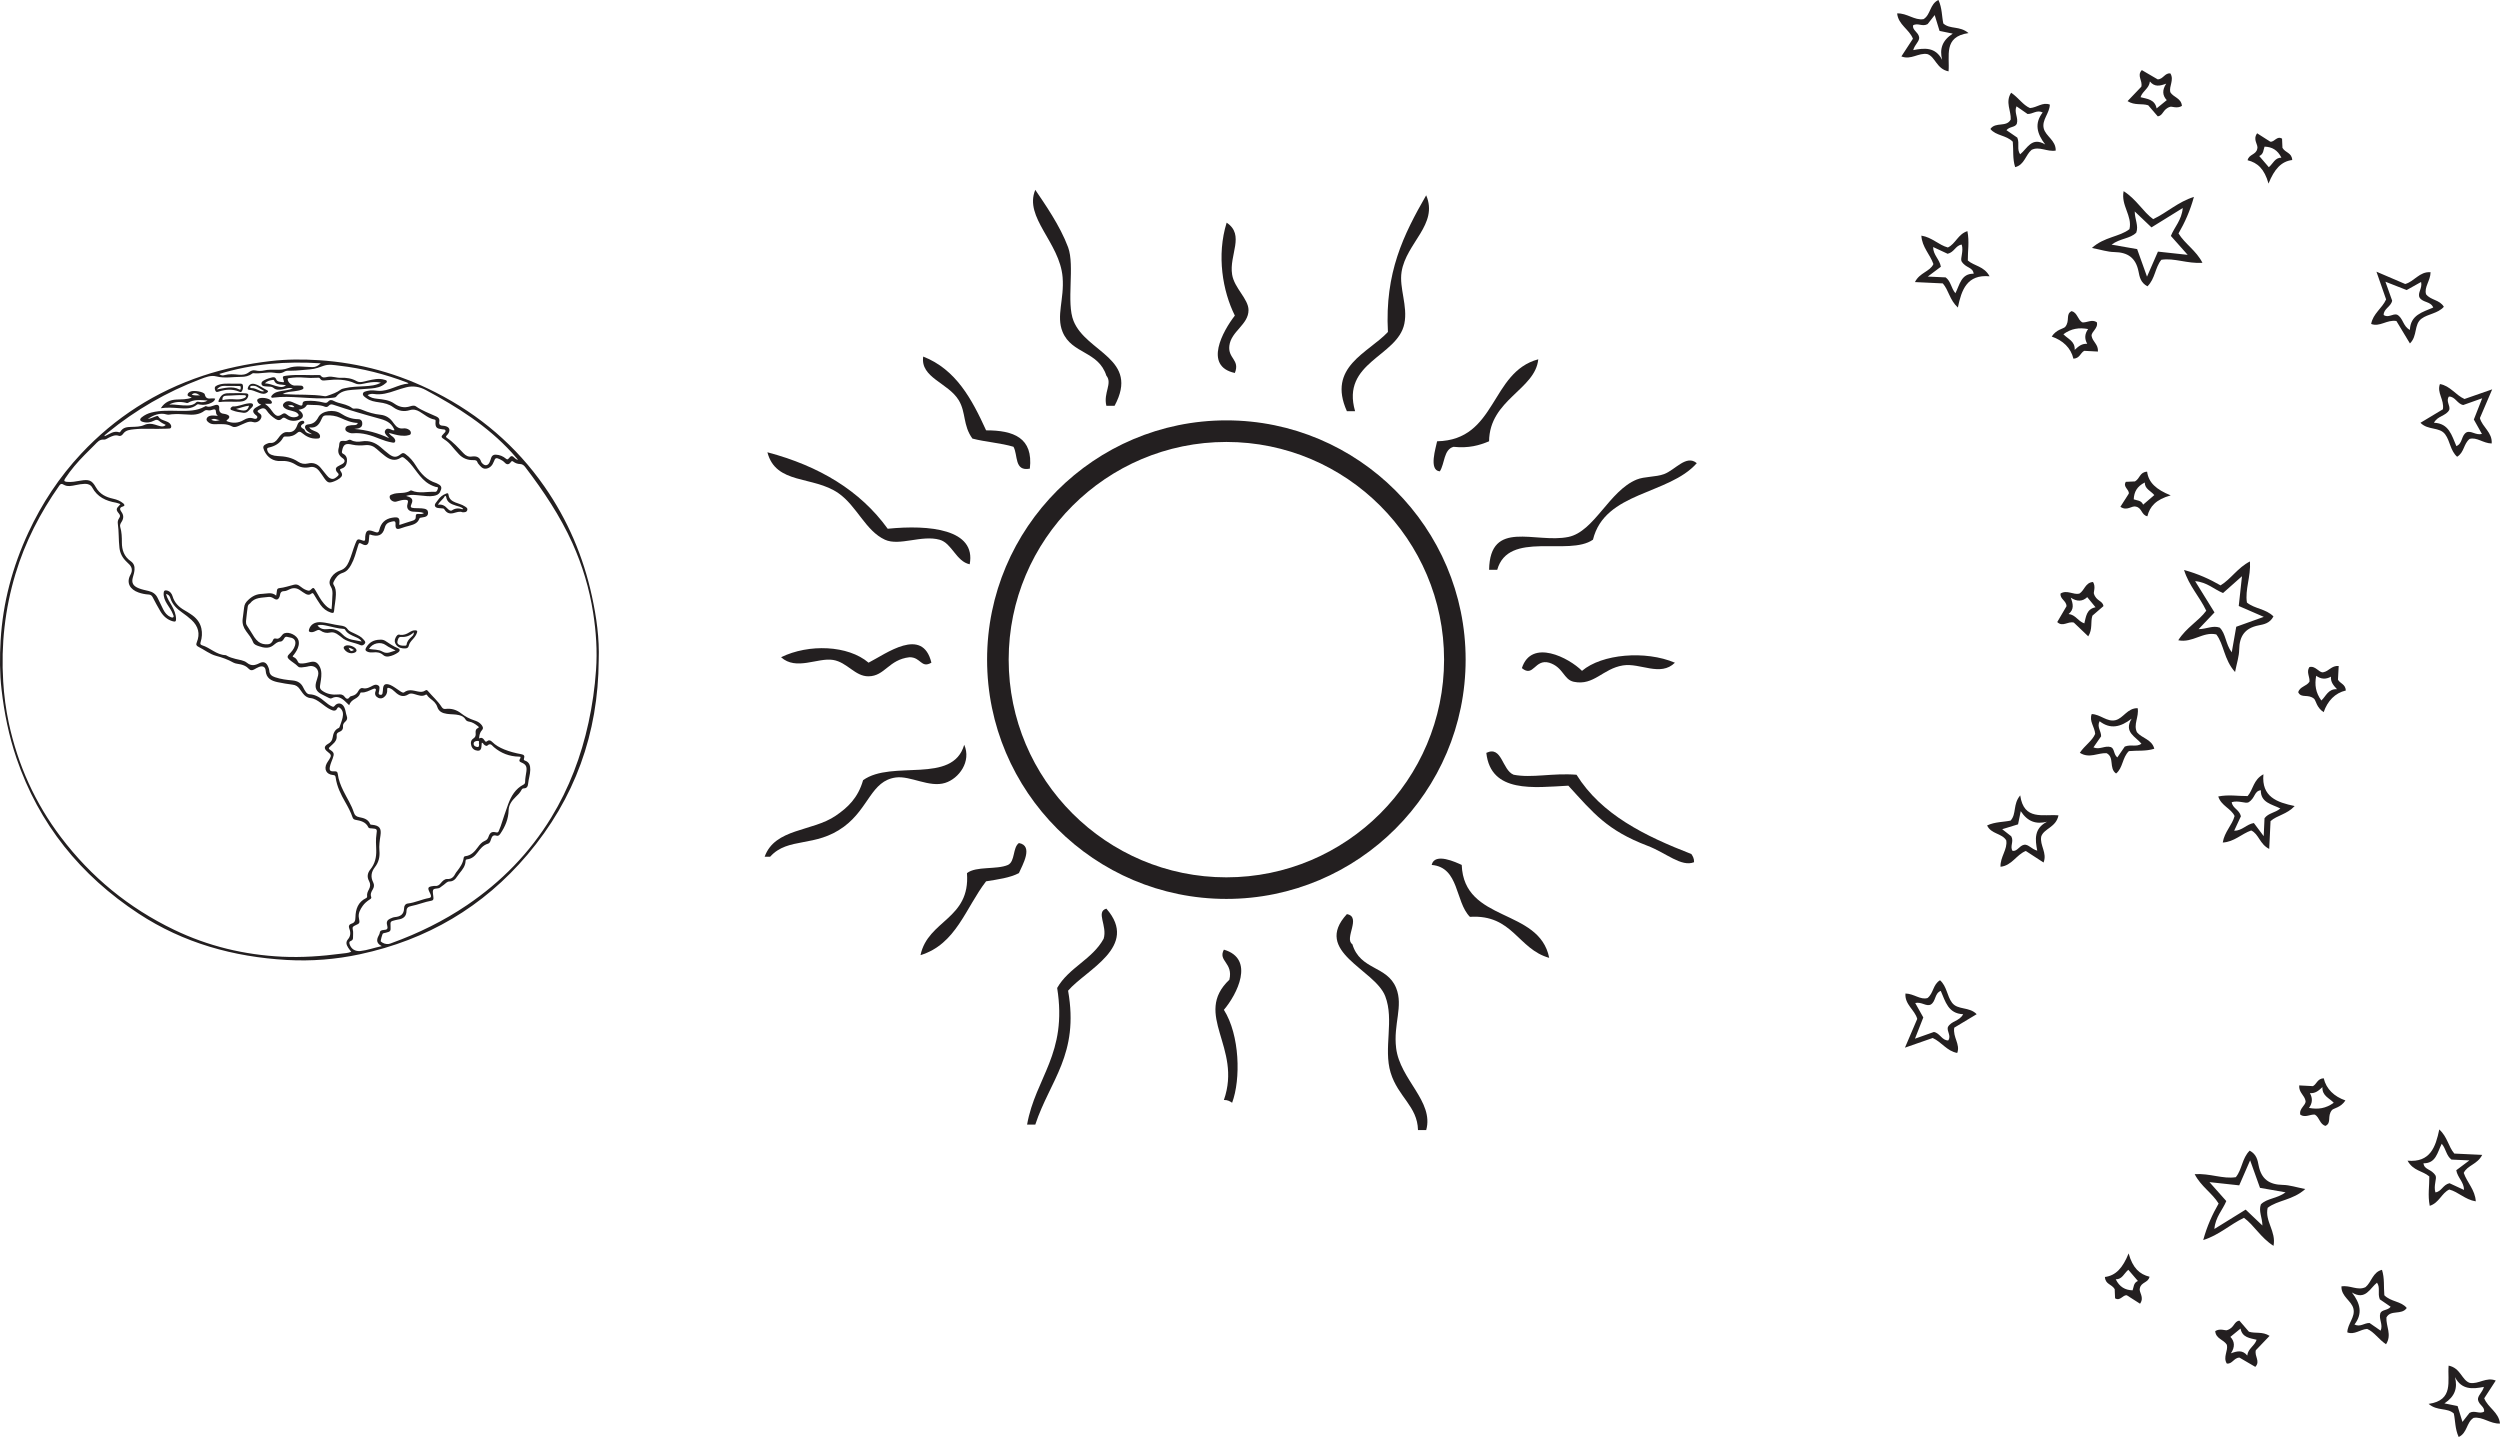 <?xml version="1.0" encoding="UTF-8"?>
<svg xmlns="http://www.w3.org/2000/svg" xmlns:xlink="http://www.w3.org/1999/xlink" width="347.445pt" height="199.709pt" viewBox="0 0 347.445 199.709" version="1.1">
<defs>
<clipPath id="clip1">
  <path d="M 337 189 L 347.445 189 L 347.445 199.711 L 337 199.711 Z M 337 189 "/>
</clipPath>
</defs>
<g id="surface1">
<path style=" stroke:none;fill-rule:evenodd;fill:rgb(13.73%,12.16%,12.549%);fill-opacity:1;" d="M 40.023 56.363 C 40.281 56.543 40.562 56.625 40.926 56.582 C 40.668 56.215 40.348 56.277 40.023 56.363 M 30.555 58.379 C 30.164 58.379 29.785 58.039 29.348 58.348 C 29.879 58.547 29.941 58.551 30.555 58.379 M 66.586 103.398 C 66.473 103.285 66.73 102.961 66.402 102.969 C 66.172 102.973 65.836 103.031 65.824 103.352 C 65.816 103.645 66.078 103.793 66.344 103.816 C 66.621 103.836 66.559 103.586 66.586 103.398 M 44.574 50.492 C 39.805 50.184 35.121 50.539 30.469 51.973 C 30.758 52.23 31 52.191 31.234 52.125 C 31.867 51.957 32.508 52 33.141 52.07 C 33.68 52.129 34.176 52.062 34.609 51.723 C 34.879 51.508 35.172 51.41 35.504 51.484 C 35.914 51.578 36.324 51.574 36.727 51.48 C 37.809 51.227 38.914 51.598 40.039 51.16 C 41.078 50.754 42.297 51.012 43.441 51.02 C 43.906 51.02 44.254 50.805 44.574 50.492 M 72 63.906 C 71.664 63.52 71.402 63.203 71.125 62.902 C 67.727 59.191 63.551 56.551 59.168 54.203 C 58.324 53.75 57.414 53.586 56.469 53.824 C 55.953 53.957 55.445 54.113 54.941 54.289 C 53.969 54.625 53 54.914 51.949 54.754 C 51.668 54.715 51.383 54.746 51.09 54.914 C 51.484 55.289 51.945 55.363 52.41 55.418 C 53.246 55.512 54.09 55.586 54.801 56.094 C 55.48 56.574 56.199 56.73 57.004 56.469 C 57.258 56.387 57.574 56.309 57.805 56.477 C 58.684 57.102 59.703 57.441 60.664 57.895 C 60.984 58.043 61.117 58.262 61.055 58.578 C 60.961 59.059 61.227 59.156 61.609 59.172 C 61.715 59.176 61.82 59.195 61.922 59.227 C 62.441 59.363 62.594 59.719 62.34 60.191 C 62.277 60.309 62.184 60.418 62.086 60.516 C 61.941 60.656 61.957 60.754 62.129 60.867 C 63 61.449 63.688 62.23 64.402 62.98 C 64.734 63.332 65.086 63.523 65.566 63.449 C 66.188 63.355 66.668 63.512 66.871 64.172 C 66.898 64.254 66.965 64.328 67.027 64.395 C 67.387 64.789 67.824 64.73 68.043 64.242 C 68.137 64.039 68.195 63.816 68.273 63.602 C 68.383 63.316 68.57 63.176 68.902 63.188 C 69.445 63.211 69.906 63.406 70.316 63.746 C 70.477 63.879 70.559 63.887 70.707 63.703 C 71.043 63.285 71.176 63.297 71.566 63.691 C 71.656 63.781 71.742 63.859 72 63.906 M 20.531 58.211 C 20.934 58.199 21.262 57.988 21.621 57.879 C 21.766 57.832 21.918 57.73 22.027 57.914 C 22.242 58.281 22.625 58.367 22.973 58.504 C 23.203 58.594 23.434 58.672 23.605 58.859 C 23.742 59.012 23.848 59.195 23.777 59.398 C 23.711 59.598 23.5 59.547 23.34 59.566 C 23.203 59.586 23.066 59.574 22.93 59.582 C 21.5 59.656 20.066 59.504 18.633 59.66 C 18.051 59.727 17.488 59.758 17.102 60.301 C 16.977 60.48 16.766 60.652 16.512 60.566 C 16.012 60.395 15.59 60.605 15.16 60.805 C 14.926 60.91 14.676 61.121 14.453 61.098 C 13.824 61.027 13.527 61.461 13.164 61.816 C 12.699 62.277 12.234 62.738 11.773 63.207 C 10.777 64.219 9.848 65.289 9.07 66.48 C 8.875 66.777 8.863 66.918 9.277 66.965 C 9.926 67.039 10.551 66.91 11.18 66.801 C 12.348 66.602 12.762 66.723 13.316 67.707 C 13.863 68.684 14.723 69.094 15.738 69.316 C 16.25 69.43 16.727 69.617 17.137 69.961 C 17.34 70.133 17.359 70.32 17.082 70.391 C 16.555 70.531 16.648 70.824 16.871 71.133 C 17.215 71.602 17.199 72.055 16.895 72.531 C 16.754 72.746 16.625 72.973 16.711 73.254 C 16.922 73.949 16.938 74.664 16.938 75.383 C 16.934 76.445 17.254 77.355 18.168 77.992 C 18.578 78.277 18.738 78.68 18.695 79.184 C 18.668 79.539 18.574 79.875 18.473 80.207 C 18.238 81.016 18.5 81.449 19.305 81.766 C 19.742 81.938 20.211 82.027 20.668 82.137 C 21.234 82.273 21.664 82.57 21.914 83.113 C 22.164 83.652 22.422 84.188 22.695 84.719 C 22.918 85.156 23.219 85.539 23.691 85.75 C 23.816 85.805 23.973 85.875 24.078 85.785 C 24.199 85.688 24.102 85.535 24.055 85.41 C 23.859 84.855 23.496 84.398 23.195 83.906 C 22.914 83.441 22.707 82.961 22.746 82.398 C 22.766 82.086 22.918 82 23.195 82.066 C 23.625 82.168 23.871 82.48 23.988 82.875 C 24.25 83.77 24.848 84.363 25.633 84.809 C 25.926 84.973 26.207 85.156 26.488 85.34 C 27.227 85.82 27.789 86.438 27.984 87.328 C 28.125 87.973 28.078 88.605 27.887 89.223 C 27.812 89.457 27.828 89.602 28.078 89.676 C 29.219 90.023 30.086 91.016 31.359 91.051 C 31.414 91.051 31.469 91.098 31.523 91.129 C 31.898 91.344 32.305 91.461 32.719 91.57 C 33.262 91.719 33.879 91.754 34.309 92.102 C 34.922 92.594 35.43 92.484 36.055 92.168 C 36.66 91.863 37.047 92.082 37.293 92.727 C 37.355 92.879 37.418 93.043 37.426 93.207 C 37.449 93.734 37.773 93.969 38.227 94.121 C 39.027 94.395 39.859 94.492 40.691 94.57 C 41.383 94.641 41.863 94.934 42.152 95.566 C 42.238 95.762 42.355 95.941 42.473 96.117 C 42.602 96.316 42.785 96.488 43.02 96.492 C 43.891 96.52 44.535 96.988 45.16 97.516 C 45.461 97.773 45.777 98.016 46.141 98.18 C 46.277 98.238 46.371 98.273 46.492 98.117 C 46.902 97.594 47.516 97.668 47.832 98.262 C 48.039 98.656 48.043 99.113 48.195 99.527 C 48.301 99.812 48.25 100.062 48.012 100.27 C 47.816 100.445 47.641 100.652 47.668 100.938 C 47.711 101.359 47.5 101.594 47.133 101.73 C 46.898 101.82 46.754 101.973 46.789 102.25 C 46.84 102.734 46.617 103.102 46.262 103.406 C 46.102 103.543 45.949 103.695 45.797 103.844 C 45.656 103.984 45.676 104.074 45.855 104.191 C 46.434 104.566 46.48 104.746 46.242 105.402 C 46.113 105.762 45.949 106.109 45.867 106.477 C 45.73 107.082 45.863 107.234 46.48 107.199 C 46.762 107.184 46.906 107.246 46.941 107.543 C 47.039 108.387 47.352 109.16 47.723 109.918 C 48.211 110.914 48.836 111.852 49.176 112.914 C 49.305 113.316 49.508 113.484 49.918 113.566 C 50.527 113.688 51.156 113.832 51.434 114.512 C 51.488 114.645 51.602 114.613 51.707 114.625 C 52.738 114.73 53.031 115.105 52.875 116.133 C 52.77 116.828 52.668 117.523 52.73 118.227 C 52.809 119.066 52.637 119.832 52.113 120.504 C 51.598 121.164 51.473 121.867 51.867 122.633 C 52.039 122.977 52 123.297 51.797 123.625 C 51.609 123.938 51.438 124.27 51.59 124.66 C 51.664 124.848 51.496 124.93 51.371 125.012 C 51 125.258 50.656 125.539 50.402 125.906 C 50.055 126.402 49.758 126.938 49.875 127.559 C 50.008 128.301 50.043 128.309 49.363 128.613 C 49.082 128.738 48.934 128.848 49.031 129.215 C 49.121 129.543 49.051 129.91 49.062 130.262 C 49.074 130.496 49.016 130.684 48.77 130.762 C 48.504 130.844 48.527 131.027 48.594 131.238 C 48.801 131.887 49.359 132.246 50.086 132.172 C 51.055 132.066 51.969 131.719 53.059 131.492 C 52.102 131.004 52.414 130.406 52.734 129.805 C 52.746 129.781 52.754 129.746 52.758 129.719 C 52.789 129.383 52.965 129.27 53.301 129.25 C 53.848 129.223 53.941 129.074 53.797 128.551 C 53.684 128.141 53.82 127.863 54.184 127.691 C 54.406 127.59 54.637 127.48 54.871 127.457 C 55.645 127.387 56.141 127.086 56.16 126.219 C 56.164 125.918 56.305 125.613 56.688 125.566 C 57.707 125.445 58.637 124.973 59.645 124.801 C 59.91 124.754 59.926 124.609 59.879 124.418 C 59.848 124.285 59.781 124.164 59.719 124.039 C 59.387 123.375 59.465 123.23 60.207 123.141 C 60.281 123.133 60.359 123.113 60.434 123.125 C 60.793 123.172 61.039 123.012 61.254 122.742 C 61.488 122.449 61.797 122.141 62.148 122.164 C 62.816 122.203 63.086 121.816 63.336 121.332 C 63.387 121.238 63.461 121.16 63.527 121.074 C 63.945 120.527 64.344 119.973 64.434 119.258 C 64.453 119.113 64.512 119.008 64.684 118.988 C 65.488 118.895 65.969 118.348 66.41 117.746 C 66.668 117.387 66.957 117.031 67.375 116.863 C 67.664 116.746 67.793 116.574 67.891 116.297 C 68.109 115.68 68.352 115.539 68.949 115.68 C 69.18 115.73 69.258 115.648 69.324 115.477 C 69.418 115.25 69.516 115.027 69.594 114.797 C 69.938 113.789 70.246 112.77 70.621 111.773 C 71.043 110.641 71.629 109.613 72.77 109.035 C 72.926 108.957 72.98 108.82 72.98 108.66 C 72.98 108.168 73.094 107.691 73.156 107.211 C 73.25 106.5 73.082 106.223 72.418 105.949 C 72.211 105.863 72.117 105.758 72.23 105.531 C 72.281 105.43 72.387 105.336 72.324 105.18 C 72.258 105.172 72.184 105.156 72.113 105.156 C 70.797 105.129 69.641 104.688 68.637 103.836 C 68.379 103.617 68.176 103.195 67.73 103.621 C 67.621 103.727 67.387 103.602 67.246 103.461 C 67.168 103.383 67.145 103.238 66.957 103.223 C 66.938 103.43 66.926 103.637 66.902 103.848 C 66.867 104.164 66.707 104.359 66.363 104.328 C 65.941 104.289 65.641 104.059 65.512 103.664 C 65.391 103.285 65.41 102.871 65.785 102.637 C 66.09 102.445 66.129 102.211 66.105 101.91 C 66.082 101.613 66.086 101.34 66.426 101.184 C 66.656 101.078 66.473 100.957 66.375 100.887 C 66.023 100.617 65.66 100.363 65.207 100.293 C 64.988 100.262 64.805 100.188 64.684 99.977 C 64.496 99.637 64.168 99.477 63.797 99.387 C 63.246 99.25 62.676 99.293 62.117 99.211 C 61.488 99.121 60.977 98.898 60.77 98.234 C 60.691 97.984 60.547 97.766 60.371 97.574 C 60.047 97.23 59.602 97.012 59.348 96.598 C 59.297 96.52 59.223 96.508 59.152 96.555 C 58.652 96.855 58.18 96.625 57.699 96.496 C 57.391 96.41 57.074 96.297 56.77 96.492 C 56.039 96.961 55.445 96.695 54.895 96.156 C 54.664 95.934 54.422 95.727 54.105 95.621 C 53.887 95.551 53.789 95.598 53.809 95.844 C 53.836 96.172 53.758 96.484 53.535 96.734 C 53.266 97.035 52.914 97.156 52.547 96.973 C 52.207 96.801 52.035 96.504 52.18 96.094 C 52.219 95.984 52.293 95.844 52.199 95.75 C 52.09 95.645 51.934 95.715 51.812 95.766 C 51.293 95.977 50.805 96.285 50.211 96.238 C 50.086 96.23 50.074 96.328 50.039 96.414 C 49.914 96.746 49.645 96.953 49.348 97.117 C 48.984 97.32 48.672 97.559 48.531 98.012 C 48.277 97.77 48.062 97.551 47.836 97.352 C 47.328 96.918 46.773 96.695 46.121 97.031 C 45.98 97.102 45.867 97.078 45.734 97.012 C 45.387 96.824 45.027 96.656 44.676 96.477 C 43.957 96.105 43.727 95.605 43.93 94.82 C 44.016 94.496 44.141 94.184 44.211 93.859 C 44.398 93.039 43.746 92.402 42.93 92.59 C 42.781 92.625 42.633 92.668 42.484 92.684 C 42.121 92.719 41.645 92.859 41.422 92.629 C 41.035 92.223 40.539 91.984 40.145 91.609 C 39.898 91.375 39.926 91.16 40.18 90.918 C 40.531 90.578 40.848 90.207 40.996 89.723 C 41.184 89.082 40.922 88.676 40.273 88.59 C 40.168 88.574 40.066 88.547 39.961 88.52 C 39.762 88.465 39.617 88.496 39.504 88.703 C 39.387 88.918 39.215 89.16 38.973 89.164 C 38.504 89.18 38.254 89.488 37.918 89.734 C 37.328 90.16 36.641 90.035 35.992 89.812 C 35.676 89.703 35.309 89.594 35.184 89.262 C 34.965 88.676 34.57 88.215 34.211 87.727 C 33.844 87.227 33.652 86.68 33.719 86.059 C 33.777 85.512 33.871 84.973 33.926 84.43 C 33.973 83.996 34.141 83.719 34.488 83.391 C 35.066 82.844 35.637 82.555 36.438 82.535 C 37.098 82.516 37.754 82.238 38.383 82.777 C 38.426 82.488 38.469 82.293 38.484 82.098 C 38.504 81.887 38.586 81.762 38.816 81.738 C 39.516 81.668 40.176 81.43 40.855 81.262 C 41.145 81.191 41.387 81.238 41.625 81.422 C 41.941 81.66 42.254 81.91 42.641 82.031 C 42.801 82.078 42.977 82.16 43.148 81.992 C 43.535 81.609 43.59 81.621 43.859 82.078 C 44.223 82.695 44.543 83.34 45.02 83.887 C 45.312 84.223 45.625 84.539 46.074 84.672 C 46.109 84.258 46.164 83.879 46.16 83.5 C 46.156 82.84 46.359 82.148 45.977 81.531 C 45.684 81.055 45.785 80.633 46.062 80.211 C 46.367 79.746 46.82 79.441 47.324 79.266 C 47.934 79.055 48.242 78.613 48.484 78.066 C 48.844 77.258 49.047 76.395 49.375 75.574 C 49.652 74.879 49.688 74.855 50.41 75.121 C 50.668 75.215 50.75 75.141 50.75 74.895 C 50.746 74.785 50.746 74.68 50.758 74.57 C 50.848 73.727 51.105 73.562 51.898 73.855 C 51.984 73.887 52.07 73.918 52.156 73.945 C 52.465 74.055 52.633 74.012 52.723 73.629 C 52.938 72.699 53.516 72.117 54.488 71.953 C 55.414 71.797 55.598 71.957 55.488 72.867 C 55.488 72.891 55.512 72.918 55.527 72.953 C 56.121 72.762 56.707 72.555 57.301 72.379 C 57.625 72.289 57.812 72.137 57.785 71.781 C 57.758 71.469 57.914 71.395 58.203 71.422 C 58.422 71.441 58.668 71.484 58.926 71.301 C 58.383 71.098 57.875 71.16 57.383 71.109 C 56.766 71.047 56.465 70.629 56.629 70.07 C 56.789 69.535 56.711 69.441 56.141 69.469 C 55.754 69.488 55.402 69.641 55.031 69.723 C 54.668 69.797 54.211 69.504 54.16 69.156 C 54.094 68.73 54.477 68.75 54.719 68.637 C 54.746 68.621 54.777 68.617 54.805 68.609 C 55.555 68.441 56.375 68.629 57.066 68.164 C 57.094 68.145 57.16 68.156 57.199 68.172 C 58.262 68.641 59.371 68.293 60.457 68.355 C 60.727 68.371 60.801 68.066 60.859 67.879 C 60.93 67.652 60.656 67.699 60.543 67.664 C 60.055 67.516 59.609 67.293 59.211 66.98 C 58.578 66.484 58.117 65.836 57.637 65.203 C 57.215 64.641 56.781 64.094 56.211 63.672 C 56.059 63.559 55.926 63.453 55.723 63.594 C 54.941 64.133 54.215 63.914 53.535 63.395 C 53.125 63.078 52.727 62.742 52.344 62.395 C 51.902 61.992 51.414 61.812 50.805 61.863 C 50.199 61.922 49.586 61.941 48.984 61.801 C 48.004 61.566 47.703 61.754 47.531 62.703 C 47.5 62.883 47.516 62.984 47.691 63.07 C 48.129 63.289 48.27 63.688 48.219 64.141 C 48.168 64.594 47.953 64.977 47.5 65.113 C 47.164 65.215 47.223 65.316 47.375 65.543 C 47.641 65.938 47.582 66.191 47.203 66.484 C 46.969 66.66 46.715 66.793 46.445 66.898 C 45.742 67.168 45.535 67.113 45.098 66.504 C 44.84 66.145 44.613 65.762 44.336 65.422 C 44.023 65.031 43.582 64.809 43.086 64.918 C 42.352 65.086 41.695 64.961 41.078 64.566 C 40.449 64.172 39.785 64.02 39.035 64.07 C 37.984 64.145 37.145 63.578 36.715 62.617 C 36.492 62.109 36.559 61.906 37.059 61.684 C 37.207 61.617 37.383 61.547 37.539 61.559 C 38.047 61.602 38.352 61.336 38.625 60.953 C 38.949 60.496 39.363 59.996 39.93 60.051 C 40.812 60.141 41.113 59.672 41.355 58.988 C 41.449 58.727 41.664 58.535 41.961 58.484 C 42.07 58.461 42.184 58.477 42.25 58.57 C 42.32 58.672 42.293 58.816 42.207 58.859 C 41.562 59.191 41.848 59.434 42.27 59.676 C 42.293 59.688 42.32 59.719 42.328 59.742 C 42.492 60.215 42.914 60.25 43.367 60.348 C 43.086 60.137 42.793 60.031 42.594 59.797 C 42.258 59.406 42.332 59.031 42.84 58.98 C 43.539 58.914 43.914 58.609 44.25 57.977 C 44.723 57.086 46.387 56.824 47.379 57.473 C 48.137 57.969 48.906 58.25 49.801 58.258 C 50.113 58.262 50.316 58.43 50.344 58.762 C 50.375 59.098 50.277 59.359 49.934 59.492 C 49.711 59.578 49.473 59.57 49.238 59.613 C 50.93 59.746 52.543 60.168 54.082 60.906 C 53.969 60.738 53.82 60.633 53.707 60.496 C 53.527 60.277 53.371 60.035 53.582 59.754 C 53.777 59.496 54.031 59.562 54.285 59.664 C 54.457 59.727 54.617 59.875 54.828 59.773 C 54.492 58.957 53.973 58.52 52.855 58.215 C 50.656 57.613 48.469 56.973 46.309 56.246 C 46.059 56.164 45.875 56.184 45.699 56.379 C 45.555 56.539 45.371 56.613 45.16 56.527 C 44.418 56.215 43.629 56.316 42.859 56.258 C 42.766 56.25 42.672 56.246 42.613 56.34 C 42.375 56.73 41.984 56.879 41.496 56.949 C 41.629 57.055 41.715 57.117 41.789 57.188 C 42.281 57.66 42.18 58.133 41.531 58.355 C 40.906 58.574 40.293 58.52 39.738 58.164 C 39.523 58.027 39.371 57.984 39.18 58.176 C 38.895 58.469 38.594 58.422 38.273 58.215 C 37.809 57.91 37.395 57.543 37.086 57.086 C 36.805 56.668 36.504 56.676 36.117 56.879 C 35.707 57.094 35.691 57.188 36.07 57.449 C 36.266 57.582 36.379 57.738 36.328 57.984 C 36.223 58.469 35.664 58.816 35.188 58.66 C 34.789 58.531 34.438 58.637 34.086 58.789 C 33.75 58.938 33.418 59.086 33.082 59.23 C 32.82 59.344 32.5 59.406 32.281 59.281 C 31.496 58.832 30.656 58.961 29.824 58.957 C 29.527 58.957 29.242 58.906 29.008 58.719 C 28.844 58.586 28.652 58.441 28.719 58.191 C 28.781 57.973 28.965 57.863 29.184 57.793 C 29.531 57.684 29.875 57.785 30.277 57.793 C 30.207 57.719 30.168 57.68 30.133 57.641 C 29.941 57.422 30.086 56.988 29.875 56.914 C 29.648 56.832 29.348 57.066 29.043 57.035 C 28.84 57.016 28.621 56.934 28.426 57.082 C 27.668 57.672 26.789 57.68 25.895 57.602 C 25.227 57.547 24.555 57.527 23.887 57.574 C 23.648 57.594 23.426 57.676 23.168 57.602 C 22.18 57.312 21.336 57.707 20.531 58.211 M 36.824 56.121 C 37.004 56.266 37.129 56.352 37.234 56.449 C 37.355 56.566 37.469 56.691 37.574 56.82 C 37.727 57.012 37.855 57.223 38.016 57.406 C 38.434 57.879 38.703 57.914 39.215 57.559 C 39.434 57.41 39.609 57.398 39.828 57.582 C 40.23 57.918 40.695 58.094 41.227 57.93 C 41.559 57.828 41.594 57.652 41.332 57.422 C 41.117 57.238 40.848 57.176 40.582 57.102 C 40.234 57.004 39.859 56.961 39.566 56.719 C 39.242 56.449 39.242 56.191 39.574 55.934 C 39.887 55.691 40.234 55.727 40.574 55.859 C 40.926 55.996 41.262 56.176 41.621 56.309 C 41.777 56.367 42.031 56.449 42.043 56.16 C 42.059 55.754 42.336 55.738 42.605 55.719 C 43.402 55.66 44.188 55.75 44.961 55.938 C 45.191 55.992 45.414 56.043 45.59 55.828 C 45.832 55.539 46.098 55.551 46.402 55.727 C 46.586 55.828 46.793 55.902 46.996 55.965 C 47.664 56.16 48.363 56.273 48.938 56.711 C 49.039 56.793 49.168 56.801 49.289 56.785 C 49.684 56.734 50.047 56.836 50.402 56.984 C 51.195 57.312 52.008 57.555 52.863 57.641 C 53.645 57.719 54.23 58.109 54.664 58.754 C 54.703 58.816 54.758 58.871 54.801 58.934 C 55.109 59.355 55.484 59.613 56.039 59.539 C 56.332 59.5 56.621 59.57 56.867 59.742 C 57.023 59.852 57.117 60.012 57.102 60.211 C 57.086 60.434 56.891 60.449 56.738 60.492 C 56.395 60.586 56.047 60.574 55.695 60.539 C 55.16 60.484 54.645 60.32 54.055 60.164 C 54.234 60.531 54.559 60.621 54.75 60.855 C 54.883 61.016 54.992 61.211 54.906 61.398 C 54.809 61.602 54.578 61.508 54.414 61.48 C 53.871 61.383 53.348 61.219 52.84 61.012 C 51.621 60.512 50.387 60.094 49.039 60.215 C 48.777 60.238 48.523 60.152 48.293 60.027 C 48.113 59.93 47.961 59.809 47.996 59.562 C 48.031 59.336 48.176 59.227 48.387 59.168 C 48.668 59.094 48.957 59.082 49.246 59.078 C 49.445 59.074 49.629 59.047 49.734 58.781 C 48.836 58.754 48.074 58.418 47.312 58.074 C 46.672 57.785 46.004 57.695 45.305 57.73 C 45.051 57.746 44.887 57.82 44.777 58.062 C 44.441 58.812 44.094 59.574 42.969 59.398 C 43.191 59.723 43.434 59.781 43.652 59.879 C 43.863 59.969 44.082 60.035 44.254 60.195 C 44.422 60.348 44.531 60.543 44.465 60.766 C 44.398 60.988 44.172 60.941 43.996 60.953 C 43.203 60.996 42.547 60.656 41.961 60.168 C 41.723 59.973 41.555 59.934 41.305 60.16 C 40.883 60.543 40.363 60.707 39.789 60.672 C 39.625 60.664 39.453 60.633 39.348 60.824 C 38.914 61.621 38.195 62.016 37.344 62.203 C 37.121 62.254 37.09 62.355 37.141 62.559 C 37.223 62.887 37.422 63.094 37.727 63.207 C 38 63.312 38.281 63.371 38.574 63.379 C 39.59 63.418 40.566 63.578 41.434 64.172 C 41.832 64.441 42.285 64.535 42.789 64.414 C 43.48 64.242 44.086 64.445 44.551 64.996 C 44.848 65.348 45.133 65.703 45.414 66.062 C 45.547 66.234 45.703 66.383 45.895 66.477 C 46.348 66.703 46.652 66.414 46.945 66.148 C 47.234 65.879 46.906 65.73 46.789 65.547 C 46.613 65.27 46.625 65.023 46.914 64.84 C 47.117 64.707 47.344 64.617 47.555 64.496 C 47.965 64.262 48.008 63.941 47.625 63.68 C 47.062 63.301 46.895 62.82 47.09 62.18 C 47.168 61.922 47.109 61.582 47.258 61.398 C 47.441 61.184 47.805 61.305 48.09 61.277 C 48.324 61.254 48.504 61.012 48.781 61.16 C 49.254 61.422 49.785 61.422 50.297 61.34 C 51.293 61.18 52.125 61.496 52.875 62.125 C 53.281 62.469 53.672 62.836 54.102 63.148 C 54.727 63.598 55.125 63.594 55.715 63.109 C 55.965 62.902 56.121 62.945 56.348 63.105 C 56.957 63.539 57.422 64.105 57.805 64.727 C 58.492 65.84 59.336 66.738 60.621 67.137 C 60.707 67.164 60.785 67.223 60.867 67.262 C 61.473 67.551 61.398 67.887 61.152 68.379 C 60.98 68.727 60.648 68.848 60.293 68.914 C 59.668 69.027 59.051 68.914 58.43 68.863 C 57.793 68.812 57.148 68.672 56.438 68.926 C 56.617 68.984 56.719 69.012 56.816 69.047 C 57.289 69.219 57.414 69.52 57.211 69.977 C 56.988 70.48 57.047 70.582 57.598 70.617 C 58.055 70.648 58.512 70.609 58.965 70.699 C 59.262 70.758 59.473 70.887 59.492 71.23 C 59.508 71.555 59.363 71.754 59.059 71.84 C 58.898 71.883 58.734 71.914 58.566 71.934 C 58.445 71.945 58.336 71.945 58.277 72.094 C 58.051 72.695 57.535 72.895 56.973 73.043 C 56.559 73.152 56.145 73.254 55.75 73.406 C 55.152 73.633 54.93 73.516 54.969 72.863 C 55 72.418 54.82 72.402 54.477 72.484 C 53.988 72.602 53.629 72.73 53.469 73.348 C 53.188 74.43 52.516 74.668 51.383 74.273 C 51.367 74.312 51.332 74.352 51.328 74.391 C 51.297 74.664 51.281 74.938 51.25 75.211 C 51.191 75.719 50.859 75.891 50.41 75.652 C 49.902 75.387 49.898 75.387 49.73 75.949 C 49.465 76.824 49.242 77.711 48.789 78.516 C 48.508 79.012 48.195 79.441 47.59 79.629 C 46.992 79.816 46.633 80.309 46.367 80.863 C 46.297 81.012 46.281 81.145 46.379 81.293 C 46.652 81.707 46.691 82.172 46.68 82.652 C 46.66 83.402 46.492 84.133 46.434 84.875 C 46.406 85.23 46.254 85.223 45.984 85.137 C 45.375 84.941 44.906 84.566 44.543 84.059 C 44.219 83.602 43.934 83.113 43.637 82.633 C 43.531 82.457 43.453 82.344 43.23 82.527 C 42.996 82.723 42.711 82.676 42.461 82.527 C 42.211 82.379 41.969 82.223 41.734 82.051 C 41.277 81.715 40.797 81.645 40.273 81.887 C 40.027 82 39.762 82.152 39.504 82.156 C 39.078 82.156 38.957 82.379 38.906 82.73 C 38.898 82.789 38.883 82.852 38.863 82.906 C 38.688 83.355 38.438 83.438 38.043 83.168 C 37.816 83.016 37.559 82.922 37.309 82.961 C 36.402 83.094 35.402 82.98 34.754 83.855 C 34.738 83.879 34.707 83.895 34.68 83.91 C 34.516 84.02 34.445 84.176 34.422 84.371 C 34.375 84.824 34.285 85.273 34.254 85.73 C 34.227 86.133 34.082 86.594 34.32 86.934 C 34.688 87.461 34.988 88.023 35.344 88.555 C 35.508 88.797 35.699 89.016 35.926 89.195 C 36.309 89.488 36.742 89.574 37.219 89.539 C 37.633 89.508 37.828 89.258 37.965 88.914 C 38.035 88.742 38.18 88.703 38.348 88.75 C 38.664 88.836 38.867 88.672 39.055 88.453 C 39.191 88.293 39.305 88.102 39.512 88.016 C 40.184 87.75 41.289 88.305 41.484 88.992 C 41.555 89.254 41.551 89.496 41.488 89.758 C 41.375 90.23 41.125 90.621 40.836 91 C 40.77 91.086 40.559 91.23 40.789 91.316 C 41.129 91.441 41.277 91.703 41.418 91.996 C 41.504 92.172 41.656 92.199 41.836 92.211 C 42.285 92.234 42.711 92.105 43.141 92.008 C 43.695 91.883 44.039 92.008 44.34 92.48 C 44.551 92.809 44.645 93.172 44.66 93.562 C 44.684 94.16 44.559 94.742 44.473 95.328 C 44.43 95.629 44.527 95.809 44.762 95.98 C 45.445 96.48 46.211 96.59 47.02 96.516 C 47.355 96.484 47.648 96.508 47.875 96.816 C 48.078 97.086 48.316 97.297 48.605 96.867 C 48.664 96.785 48.812 96.742 48.926 96.719 C 49.328 96.629 49.613 96.406 49.797 96.043 C 49.922 95.797 50.145 95.57 50.406 95.637 C 50.961 95.773 51.379 95.512 51.824 95.281 C 52.078 95.148 52.348 95.094 52.598 95.281 C 52.824 95.453 52.719 95.699 52.707 95.922 C 52.695 96.156 52.469 96.512 52.848 96.566 C 53.238 96.625 53.156 96.207 53.215 95.957 C 53.223 95.93 53.219 95.898 53.219 95.867 C 53.242 95.121 53.52 94.926 54.234 95.191 C 54.469 95.281 54.688 95.438 54.902 95.574 C 55.184 95.758 55.453 95.957 55.734 96.141 C 55.863 96.219 56.043 96.316 56.164 96.223 C 56.789 95.738 57.438 95.977 58.09 96.105 C 58.441 96.176 58.793 96.188 59.102 95.969 C 59.242 95.867 59.336 95.879 59.449 96.012 C 60.086 96.766 60.848 97.418 61.387 98.262 C 61.531 98.484 61.688 98.559 61.945 98.523 C 62.742 98.43 63.461 98.648 64.086 99.141 C 64.633 99.566 65.227 99.891 65.887 100.105 C 66.234 100.215 66.578 100.363 66.832 100.641 C 67.043 100.871 67.254 101.18 67.004 101.445 C 66.68 101.793 66.617 102.18 66.582 102.633 C 66.945 102.434 67.148 102.609 67.32 102.875 C 67.426 103.031 67.508 103.184 67.742 102.984 C 67.957 102.805 68.188 102.895 68.387 103.094 C 68.863 103.578 69.449 103.898 70.078 104.156 C 70.84 104.465 71.637 104.672 72.445 104.816 C 72.848 104.887 72.934 105.059 72.832 105.395 C 72.785 105.555 72.777 105.645 72.957 105.707 C 73.57 105.914 73.703 106.398 73.695 106.98 C 73.688 107.641 73.457 108.266 73.398 108.914 C 73.363 109.301 73.223 109.555 72.801 109.566 C 72.648 109.566 72.551 109.637 72.48 109.777 C 72.285 110.164 71.98 110.461 71.668 110.758 C 71.137 111.27 70.707 111.848 70.688 112.609 C 70.656 113.828 70.211 114.883 69.535 115.871 C 69.379 116.102 69.23 116.215 68.984 116.141 C 68.547 116 68.383 116.234 68.258 116.594 C 68.172 116.848 68.109 117.168 67.82 117.254 C 67.137 117.453 66.742 117.969 66.348 118.496 C 65.992 118.977 65.562 119.352 64.945 119.426 C 64.77 119.445 64.711 119.508 64.703 119.676 C 64.676 120.363 64.273 120.863 63.863 121.359 C 63.465 121.836 63.258 122.516 62.438 122.508 C 62.148 122.504 61.914 122.793 61.668 122.977 C 61.512 123.098 61.34 123.199 61.191 123.328 C 60.887 123.586 60.297 123.395 60.191 123.703 C 60.09 124.008 60.234 124.445 60.242 124.82 C 60.246 125.023 60.164 125.141 59.965 125.176 C 59.004 125.344 58.102 125.738 57.145 125.922 C 56.738 126 56.504 126.184 56.496 126.59 C 56.488 127.363 56.043 127.695 55.34 127.793 C 55.207 127.812 55.074 127.848 54.941 127.879 C 54.242 128.055 54.242 128.055 54.281 128.766 C 54.312 129.414 54.273 129.465 53.621 129.629 C 53.488 129.66 53.348 129.672 53.227 129.73 C 53.133 129.773 52.859 130.793 52.922 130.844 C 53.234 131.113 53.605 131.238 54.016 131.191 C 54.164 131.176 54.309 131.105 54.449 131.055 C 58.148 129.715 61.652 127.996 64.91 125.789 C 69.672 122.562 73.609 118.539 76.609 113.621 C 79.109 109.523 80.773 105.105 81.793 100.422 C 82.316 98.004 82.668 95.562 82.836 93.109 C 83.027 90.449 82.844 87.781 82.43 85.137 C 81.906 81.793 80.945 78.582 79.559 75.5 C 77.844 71.695 75.543 68.258 73.027 64.953 C 72.824 64.684 72.629 64.496 72.258 64.488 C 71.945 64.48 71.625 64.375 71.363 64.176 C 71.191 64.043 71.113 64.051 70.98 64.238 C 70.746 64.562 70.461 64.637 70.148 64.293 C 69.961 64.094 69.727 63.945 69.477 63.828 C 68.938 63.57 68.828 63.617 68.629 64.16 C 68.441 64.668 68.098 65.051 67.57 65.133 C 67.078 65.207 66.777 64.824 66.496 64.477 C 66.445 64.418 66.395 64.355 66.375 64.285 C 66.285 63.973 66.074 63.938 65.781 63.945 C 64.996 63.969 64.316 63.699 63.773 63.121 C 63.418 62.742 63.082 62.352 62.746 61.953 C 62.469 61.625 62.16 61.332 61.797 61.102 C 61.262 60.758 61.25 60.691 61.684 60.246 C 61.801 60.125 61.969 60.008 61.914 59.832 C 61.855 59.645 61.641 59.691 61.48 59.664 C 60.848 59.57 60.445 59.551 60.531 58.602 C 60.543 58.484 60.566 58.34 60.398 58.309 C 59.582 58.164 58.988 57.609 58.309 57.207 C 57.883 56.957 57.449 56.844 56.957 57 C 56.129 57.258 55.355 57.113 54.664 56.602 C 54.078 56.168 53.41 56.012 52.707 55.918 C 52.09 55.832 51.469 55.734 50.945 55.352 C 50.711 55.184 50.383 54.992 50.438 54.707 C 50.492 54.418 50.871 54.383 51.152 54.309 C 51.621 54.188 52.09 54.281 52.559 54.316 C 54.07 54.418 55.305 53.395 56.777 53.309 C 56.707 53.227 56.645 53.191 56.578 53.164 C 53.523 52 50.375 51.191 47.125 50.82 C 46.438 50.738 45.727 50.594 45.035 50.82 C 44.406 51.031 43.824 51.285 43.105 51.332 C 42.219 51.395 41.328 51.523 40.43 51.523 C 40.125 51.523 39.781 51.484 39.535 51.645 C 39.059 51.953 38.598 51.879 38.086 51.801 C 37.133 51.66 36.176 51.98 35.215 51.863 C 35.16 51.855 35.09 51.887 35.047 51.922 C 34.586 52.273 34.051 52.383 33.496 52.375 C 32.355 52.367 31.219 52.613 30.066 52.312 C 29.328 52.117 28.586 52.414 27.887 52.68 C 23.176 54.465 18.867 56.953 14.961 60.141 C 14.879 60.207 14.793 60.273 14.719 60.348 C 14.648 60.422 14.508 60.457 14.527 60.613 C 14.578 60.598 14.609 60.594 14.637 60.582 C 15.25 60.312 15.805 59.828 16.555 60.074 C 16.629 60.098 16.703 60.043 16.746 59.973 C 17.109 59.371 17.695 59.344 18.305 59.328 C 18.898 59.309 19.5 59.312 20.055 59.062 C 20.562 58.832 21.059 58.863 21.57 59.023 C 21.801 59.098 22.035 59.176 22.27 59.23 C 22.535 59.289 22.805 59.305 23.035 59.051 C 22.715 58.898 22.41 58.75 22.16 58.531 C 21.926 58.328 21.738 58.281 21.43 58.449 C 20.941 58.715 20.387 58.797 19.836 58.629 C 19.418 58.5 19.375 58.258 19.703 57.992 C 20.098 57.676 20.547 57.457 21.043 57.332 C 22.316 57.008 23.613 57.086 24.906 57.102 C 26.113 57.117 27.32 57.125 28.422 56.523 C 28.488 56.484 28.582 56.422 28.629 56.445 C 29.09 56.652 29.488 56.418 29.906 56.297 C 30.27 56.188 30.5 56.348 30.465 56.719 C 30.414 57.312 30.734 57.488 31.234 57.531 C 31.336 57.539 31.441 57.582 31.539 57.617 C 31.93 57.762 31.973 58.004 31.66 58.285 C 31.594 58.344 31.488 58.359 31.484 58.516 C 32.301 58.871 33.129 58.82 33.871 58.371 C 34.336 58.09 34.742 58 35.238 58.164 C 35.406 58.219 35.629 58.266 35.734 58.07 C 35.844 57.852 35.625 57.75 35.492 57.637 C 35.062 57.262 35.082 56.941 35.578 56.629 C 35.801 56.488 36.043 56.375 36.312 56.23 C 36.078 56.164 35.922 56.07 35.832 55.895 C 35.754 55.746 35.664 55.594 35.848 55.449 C 36.227 55.156 37.398 55.312 37.684 55.699 C 37.746 55.781 37.82 55.871 37.781 55.988 C 37.723 56.141 37.582 56.113 37.469 56.121 C 37.289 56.129 37.105 56.121 36.824 56.121 M 16.734 70.059 C 16.484 69.977 16.301 69.891 16.109 69.859 C 14.711 69.621 13.527 69.07 12.816 67.75 C 12.617 67.383 12.238 67.234 11.801 67.242 C 11.371 67.254 10.957 67.328 10.539 67.414 C 9.969 67.527 9.379 67.68 8.844 67.359 C 8.551 67.184 8.426 67.227 8.238 67.492 C 5.582 71.273 3.488 75.332 2.152 79.762 C 0.68 84.637 0.133 89.617 0.445 94.699 C 0.562 96.652 0.816 98.578 1.223 100.484 C 2.477 106.305 4.879 111.609 8.469 116.355 C 12.664 121.902 17.906 126.188 24.172 129.207 C 28.922 131.5 33.949 132.707 39.219 132.961 C 41.969 133.09 44.699 132.898 47.422 132.539 C 47.887 132.48 48.375 132.465 48.82 132.273 C 48.66 132.066 48.5 131.898 48.387 131.703 C 48.152 131.316 48 130.953 48.379 130.516 C 48.73 130.113 48.75 129.574 48.555 129.086 C 48.406 128.707 48.523 128.473 48.855 128.367 C 49.332 128.223 49.383 127.918 49.398 127.473 C 49.426 126.359 49.754 125.367 50.859 124.828 C 50.988 124.766 51.039 124.68 51.02 124.543 C 50.973 124.188 51.121 123.887 51.281 123.586 C 51.484 123.211 51.504 122.832 51.293 122.453 C 50.973 121.875 51.07 121.324 51.469 120.836 C 52.113 120.047 52.32 119.145 52.289 118.152 C 52.262 117.406 52.207 116.66 52.324 115.918 C 52.434 115.234 52.391 115.18 51.688 115.129 C 51.508 115.117 51.273 115.148 51.188 114.969 C 50.828 114.215 50.125 114.07 49.414 113.938 C 49.195 113.898 49.07 113.809 48.996 113.59 C 48.746 112.852 48.375 112.164 47.988 111.488 C 47.375 110.414 46.82 109.312 46.652 108.066 C 46.617 107.797 46.535 107.73 46.266 107.707 C 45.367 107.633 44.984 106.906 45.406 106.098 C 45.504 105.91 45.637 105.738 45.75 105.559 C 46.086 105.031 46.059 104.875 45.555 104.5 C 44.988 104.07 45 103.707 45.621 103.363 C 45.965 103.164 46.16 102.93 46.227 102.52 C 46.316 101.961 46.488 101.414 47.098 101.164 C 47.152 101.141 47.191 101.047 47.211 100.98 C 47.355 100.562 47.527 100.152 47.617 99.723 C 47.715 99.25 47.699 98.773 47.285 98.418 C 47.141 98.293 46.984 98.207 46.875 98.434 C 46.664 98.887 46.336 98.789 45.996 98.637 C 45.461 98.395 45.02 98.016 44.551 97.672 C 44.129 97.363 43.688 97.07 43.164 97.02 C 42.672 96.969 42.352 96.711 42.078 96.348 C 41.934 96.152 41.785 95.957 41.648 95.754 C 41.41 95.414 41.109 95.207 40.68 95.156 C 39.969 95.066 39.262 94.949 38.562 94.801 C 37.695 94.613 36.988 94.262 36.922 93.199 C 36.887 92.672 36.492 92.488 35.996 92.691 C 35.773 92.785 35.555 92.902 35.344 93.027 C 35.043 93.207 34.793 93.195 34.539 92.918 C 34.254 92.605 33.875 92.438 33.469 92.34 C 33.129 92.254 32.746 92.254 32.453 92.094 C 31.684 91.66 30.879 91.375 30.027 91.148 C 29.145 90.91 28.41 90.305 27.594 89.902 C 27.289 89.746 27.211 89.605 27.348 89.27 C 27.84 88.074 27.562 87.043 26.625 86.164 C 26.219 85.789 25.781 85.461 25.336 85.145 C 24.582 84.621 23.941 84.012 23.664 83.098 C 23.586 82.84 23.426 82.617 23.066 82.551 C 23.238 83.18 23.582 83.66 23.867 84.172 C 24.188 84.746 24.453 85.336 24.465 86.02 C 24.469 86.363 24.367 86.441 24.035 86.352 C 23.25 86.137 22.695 85.629 22.293 84.961 C 21.906 84.324 21.566 83.656 21.215 82.996 C 21.09 82.766 20.938 82.641 20.652 82.625 C 20.18 82.598 19.715 82.504 19.266 82.348 C 18.078 81.934 17.504 81.008 18.137 79.867 C 18.469 79.266 18.344 78.762 17.848 78.324 C 17.754 78.242 17.676 78.148 17.586 78.066 C 17.035 77.543 16.691 76.914 16.602 76.156 C 16.469 75.023 16.535 73.875 16.371 72.742 C 16.332 72.484 16.414 72.211 16.566 72.004 C 16.762 71.734 16.684 71.555 16.492 71.328 C 16.109 70.875 16.137 70.672 16.578 70.246 C 16.621 70.207 16.652 70.156 16.734 70.059 M 83.207 91.75 C 83.152 101.945 79.883 110.996 73.301 118.781 C 67.152 126.047 59.344 130.625 50.02 132.621 C 46.656 133.344 43.258 133.609 39.844 133.414 C 32.457 132.988 25.5 131.07 19.258 126.969 C 11.184 121.664 5.41 114.535 2.281 105.348 C 1.234 102.266 0.59 99.098 0.219 95.867 C -0.047 93.582 -0.043 91.293 0.086 89.02 C 0.391 83.77 1.734 78.758 3.953 73.988 C 5.828 69.961 8.242 66.301 11.277 63.055 C 15.992 58.016 21.633 54.406 28.184 52.223 C 31.238 51.203 34.375 50.562 37.574 50.184 C 39.824 49.918 42.09 49.914 44.332 50.059 C 50.031 50.426 55.441 51.938 60.543 54.535 C 66.66 57.652 71.738 61.977 75.668 67.621 C 78.891 72.254 81.07 77.348 82.266 82.859 C 82.902 85.785 83.32 88.734 83.207 91.75 "/>
<path style=" stroke:none;fill-rule:evenodd;fill:rgb(13.73%,12.16%,12.549%);fill-opacity:1;" d="M 36.805 53.27 C 37.402 53.316 37.867 53.492 38.34 53.641 C 39.051 53.855 39.363 53.832 39.75 53.547 C 39.555 53.516 39.379 53.477 39.199 53.465 C 38.75 53.43 38.309 53.402 38.109 52.895 C 38.055 52.762 37.93 52.793 37.832 52.812 C 37.488 52.867 37.152 52.941 36.805 53.27 M 52.938 53.18 C 52.297 53.031 51.672 53.094 51.043 53.211 C 50.492 53.312 49.902 53.539 49.383 53.293 C 48.062 52.672 46.699 52.699 45.312 52.855 C 44.98 52.891 44.684 52.953 44.473 52.605 C 44.379 52.453 44.211 52.488 44.055 52.5 C 43.445 52.543 42.836 52.535 42.23 52.477 C 41.559 52.41 40.891 52.453 40.223 52.543 C 40.117 52.559 39.961 52.547 39.98 52.738 C 40.02 53.148 40.523 53.59 40.949 53.586 C 41.254 53.582 41.559 53.578 41.859 53.598 C 42.023 53.609 42.148 53.719 42.172 53.887 C 42.199 54.066 42.035 54.113 41.914 54.16 C 41.602 54.277 41.27 54.324 40.938 54.371 C 40.414 54.449 39.863 54.43 39.289 54.762 C 39.48 54.773 39.57 54.777 39.656 54.781 C 41.477 54.91 43.312 54.766 45.129 55.062 C 45.27 55.086 45.387 55.043 45.52 54.996 C 46.168 54.777 46.812 54.555 47.375 54.137 C 47.523 54.027 47.742 53.996 47.934 53.949 C 48.84 53.727 49.773 53.738 50.699 53.676 C 51.469 53.625 52.238 53.574 52.938 53.18 M 40.707 53.977 C 40.117 53.805 39.684 54.055 39.23 54.117 C 38.781 54.184 38.371 54.234 37.988 53.895 C 37.781 53.711 37.477 53.742 37.199 53.719 C 36.875 53.688 36.402 53.73 36.34 53.367 C 36.281 52.996 36.727 52.836 37.043 52.691 C 37.234 52.605 37.445 52.555 37.648 52.496 C 37.949 52.418 38.215 52.301 38.406 52.754 C 38.547 53.09 39 53.066 39.34 53.121 C 39.504 53.148 39.469 53.023 39.434 52.906 C 39.234 52.297 39.234 52.285 39.836 52.207 C 41.34 52.016 42.852 52.18 44.355 52.125 C 44.426 52.125 44.531 52.145 44.566 52.191 C 44.832 52.586 45.195 52.445 45.547 52.375 C 46.164 52.25 46.754 52.535 47.355 52.508 C 48.156 52.473 48.871 52.57 49.602 52.988 C 50.023 53.23 50.613 53.016 51.117 52.898 C 51.875 52.73 52.637 52.535 53.414 52.777 C 53.539 52.816 53.715 52.824 53.758 52.969 C 53.812 53.148 53.629 53.227 53.523 53.316 C 52.977 53.789 52.301 53.922 51.617 53.988 C 50.738 54.074 49.855 54.105 48.977 54.176 C 48.129 54.246 47.305 54.375 46.734 55.113 C 46.633 55.242 46.469 55.25 46.32 55.27 C 44.766 55.465 43.219 55.32 41.668 55.234 C 40.449 55.164 39.234 55.094 38.02 55.258 C 37.914 55.27 37.781 55.316 37.719 55.227 C 37.637 55.105 37.754 54.992 37.828 54.906 C 38.188 54.5 38.688 54.414 39.184 54.324 C 39.66 54.234 40.16 54.223 40.707 53.977 "/>
<path style=" stroke:none;fill-rule:evenodd;fill:rgb(13.73%,12.16%,12.549%);fill-opacity:1;" d="M 27.789 54.949 C 27.246 54.57 26.93 54.551 26.645 54.863 C 27.012 54.973 27.375 54.957 27.789 54.949 M 28.855 55.668 C 27.863 55.594 26.969 55.473 26.141 55.977 C 26.02 56.055 25.875 55.98 25.742 55.953 C 24.969 55.785 24.223 55.848 23.512 56.215 C 24.379 56.184 25.234 56.387 26.102 56.352 C 26.52 56.336 26.922 56.262 27.227 55.949 C 27.363 55.809 27.492 55.82 27.672 55.855 C 28.043 55.926 28.422 55.941 28.855 55.668 M 22.352 56.734 C 22.898 55.871 23.66 55.574 24.496 55.531 C 25.234 55.492 25.973 55.543 26.652 55.254 C 26.633 55.246 26.562 55.219 26.5 55.188 C 26.336 55.102 26.055 55.098 26.07 54.855 C 26.082 54.637 26.293 54.504 26.492 54.41 C 26.898 54.215 28.367 54.438 28.457 54.805 C 28.68 55.754 29.391 55.219 29.906 55.406 C 29.855 55.668 29.648 55.832 29.414 55.957 C 28.902 56.23 28.355 56.328 27.777 56.23 C 27.645 56.203 27.492 56.137 27.383 56.23 C 26.629 56.871 25.727 56.781 24.852 56.723 C 24.051 56.668 23.254 56.598 22.352 56.734 "/>
<path style=" stroke:none;fill-rule:evenodd;fill:rgb(13.73%,12.16%,12.549%);fill-opacity:1;" d="M 50.258 89.156 C 50.047 88.785 49.699 88.66 49.375 88.516 C 48.836 88.273 48.27 88.074 47.957 87.508 C 47.91 87.418 47.82 87.402 47.727 87.398 C 46.965 87.355 46.234 87.129 45.492 86.977 C 45.062 86.887 44.621 86.758 44.125 86.918 C 44.512 87.434 45.016 87.496 45.539 87.434 C 46.355 87.336 47.031 87.566 47.598 88.164 C 47.949 88.535 48.383 88.785 48.887 88.895 C 49.324 88.992 49.773 89.066 50.258 89.156 M 44.449 86.465 C 45.43 86.504 46.332 86.816 47.266 86.93 C 47.672 86.98 48.031 87.047 48.309 87.438 C 48.531 87.754 48.945 87.891 49.305 88.062 C 49.754 88.281 50.219 88.488 50.539 88.895 C 50.656 89.043 50.848 89.191 50.723 89.41 C 50.582 89.648 50.324 89.766 50.094 89.66 C 49.234 89.262 48.219 89.25 47.473 88.574 C 47.34 88.453 47.184 88.355 47.035 88.246 C 46.676 87.973 46.312 87.801 45.82 87.918 C 45.387 88.02 44.934 87.914 44.559 87.648 C 44.363 87.512 44.207 87.531 44.02 87.625 C 43.773 87.742 43.531 87.879 43.242 87.859 C 42.973 87.84 42.863 87.746 42.957 87.453 C 43.168 86.816 43.68 86.469 44.449 86.465 "/>
<path style=" stroke:none;fill-rule:evenodd;fill:rgb(13.73%,12.16%,12.549%);fill-opacity:1;" d="M 64.375 70.703 C 64.078 70.434 63.699 70.379 63.352 70.266 C 62.73 70.066 62.133 69.844 62.012 69.078 C 61.988 68.941 61.867 68.852 61.805 68.973 C 61.582 69.402 61.133 69.652 60.867 70.148 C 61.461 70.047 61.832 70.297 62.168 70.66 C 62.332 70.836 62.598 71.07 62.793 70.941 C 63.285 70.613 63.762 70.602 64.285 70.777 C 64.301 70.781 64.328 70.742 64.375 70.703 M 64.266 71.191 C 63.887 71.02 63.461 71.203 63.02 71.312 C 62.469 71.453 62.051 71.277 61.773 70.809 C 61.672 70.633 61.527 70.664 61.383 70.648 C 61.051 70.613 60.602 70.641 60.465 70.359 C 60.32 70.066 60.684 69.773 60.859 69.504 C 61.137 69.086 61.52 68.785 61.984 68.605 C 62.137 68.547 62.301 68.477 62.336 68.77 C 62.402 69.332 62.793 69.633 63.285 69.828 C 63.723 70.004 64.191 70.105 64.59 70.371 C 64.773 70.492 65.02 70.605 64.941 70.891 C 64.859 71.184 64.605 71.207 64.266 71.191 "/>
<path style=" stroke:none;fill-rule:evenodd;fill:rgb(13.73%,12.16%,12.549%);fill-opacity:1;" d="M 54.98 90.406 C 54.531 90.145 54.043 89.973 53.633 89.664 C 52.898 89.121 51.746 89.375 51.285 90.188 C 51.91 90.312 52.602 90.23 53.148 90.559 C 53.836 90.965 54.375 90.547 54.98 90.406 M 52.859 88.902 C 53.02 88.887 53.309 88.914 53.539 89.062 C 54.113 89.434 54.66 89.832 55.305 90.09 C 55.621 90.215 55.621 90.469 55.324 90.68 C 54.93 90.953 54.504 91.145 54.031 91.23 C 53.746 91.281 53.473 91.23 53.258 91.039 C 52.848 90.668 52.371 90.609 51.852 90.668 C 51.59 90.695 51.332 90.68 51.086 90.582 C 50.805 90.473 50.711 90.297 50.879 90.012 C 51.293 89.301 51.898 88.906 52.859 88.902 "/>
<path style=" stroke:none;fill-rule:evenodd;fill:rgb(13.73%,12.16%,12.549%);fill-opacity:1;" d="M 57.52 87.875 C 56.977 88.375 56.414 88.566 55.75 88.52 C 55.367 88.488 55.316 88.855 55.242 89.113 C 55.168 89.352 55.285 89.551 55.543 89.648 C 55.793 89.746 56.047 89.738 56.305 89.734 C 56.43 89.734 56.496 89.684 56.516 89.551 C 56.578 89.102 56.875 88.797 57.191 88.504 C 57.344 88.363 57.527 88.234 57.52 87.875 M 55.633 88.234 C 56.113 88.277 56.504 88.125 56.871 87.891 C 57.145 87.723 57.422 87.566 57.766 87.605 C 57.953 87.625 58.031 87.691 57.961 87.902 C 57.848 88.262 57.633 88.551 57.387 88.824 C 57.141 89.094 56.891 89.371 56.812 89.738 C 56.754 90.02 56.578 90.105 56.332 90.117 C 55.84 90.137 55.387 90.039 55.066 89.629 C 54.828 89.324 54.797 88.984 54.969 88.645 C 55.109 88.367 55.273 88.09 55.633 88.234 "/>
<path style=" stroke:none;fill-rule:evenodd;fill:rgb(13.73%,12.16%,12.549%);fill-opacity:1;" d="M 30.918 55.613 C 31.539 55.449 32.16 55.465 32.777 55.504 C 33.16 55.527 33.539 55.496 33.895 55.344 C 34.031 55.285 34.219 55.207 34.18 55.039 C 34.148 54.906 33.953 54.922 33.82 54.918 C 33.062 54.875 32.305 54.984 31.551 54.988 C 31.113 54.992 30.879 55.102 30.918 55.613 M 32.055 55.824 C 31.566 55.84 31.082 55.793 30.598 55.871 C 30.309 55.922 30.332 55.785 30.414 55.59 C 30.66 55.016 30.984 54.648 31.719 54.652 C 32.535 54.656 33.352 54.605 34.172 54.668 C 34.555 54.695 34.559 54.895 34.469 55.148 C 34.297 55.633 33.867 55.777 33.418 55.816 C 32.969 55.852 32.508 55.824 32.055 55.824 "/>
<path style=" stroke:none;fill-rule:evenodd;fill:rgb(13.73%,12.16%,12.549%);fill-opacity:1;" d="M 30.121 54.129 C 31.25 53.934 32.262 53.602 33.27 54.129 C 33.418 54.207 33.453 54.074 33.453 53.961 C 33.449 53.82 33.512 53.645 33.25 53.645 C 32.535 53.652 31.824 53.633 31.109 53.629 C 30.742 53.629 30.438 53.77 30.121 54.129 M 32.309 53.32 C 32.672 53.32 33.039 53.324 33.398 53.32 C 33.566 53.32 33.711 53.348 33.75 53.535 C 33.812 53.844 33.777 54.141 33.59 54.402 C 33.48 54.559 33.344 54.473 33.223 54.422 C 32.305 54.043 31.383 54.113 30.465 54.402 C 30.238 54.473 30.039 54.578 29.914 54.254 C 29.793 53.941 29.809 53.727 30.16 53.566 C 30.855 53.25 31.582 53.32 32.309 53.32 "/>
<path style=" stroke:none;fill-rule:evenodd;fill:rgb(13.73%,12.16%,12.549%);fill-opacity:1;" d="M 32.801 56.832 C 34.047 57.219 34.406 57.121 34.613 56.383 C 34.016 56.434 33.48 56.684 32.801 56.832 M 33.812 57.367 C 33.344 57.305 32.801 57.234 32.289 57.031 C 32.18 56.988 32.031 56.969 32.031 56.816 C 32.035 56.691 32.129 56.602 32.238 56.535 C 32.277 56.516 32.324 56.484 32.363 56.484 C 33.121 56.52 33.797 56.137 34.527 56.062 C 34.746 56.043 35.059 55.98 35.152 56.211 C 35.238 56.426 35.004 56.625 34.84 56.777 C 34.566 57.039 34.363 57.434 33.812 57.367 "/>
<path style=" stroke:none;fill-rule:evenodd;fill:rgb(13.73%,12.16%,12.549%);fill-opacity:1;" d="M 36.738 54.359 C 36.355 54.129 36.031 53.922 35.695 53.738 C 35.465 53.609 35.203 53.602 34.941 53.629 C 34.836 53.641 34.781 53.691 34.777 53.801 C 34.77 53.941 34.867 53.938 34.957 53.938 C 35.336 53.918 35.656 54.105 35.988 54.242 C 36.203 54.332 36.414 54.465 36.738 54.359 M 36.574 54.727 C 36.266 54.707 35.988 54.586 35.703 54.48 C 35.363 54.355 35.031 54.195 34.66 54.184 C 34.41 54.172 34.391 54.062 34.461 53.863 C 34.602 53.438 34.941 53.25 35.387 53.367 C 36.031 53.535 36.551 53.953 37.133 54.246 C 37.328 54.344 37.258 54.449 37.129 54.551 C 36.965 54.68 36.781 54.742 36.574 54.727 "/>
<path style=" stroke:none;fill-rule:evenodd;fill:rgb(13.73%,12.16%,12.549%);fill-opacity:1;" d="M 48.441 90.016 C 48.73 90.551 48.762 90.562 49.207 90.336 C 48.969 90.211 48.762 90.07 48.441 90.016 M 48.801 90.789 C 48.461 90.766 48.086 90.602 47.832 90.215 C 47.723 90.047 47.73 89.914 47.91 89.789 C 48.32 89.504 49.375 89.84 49.539 90.312 C 49.621 90.559 49.324 90.781 48.801 90.789 "/>
<path style=" stroke:none;fill-rule:evenodd;fill:rgb(13.73%,12.16%,12.549%);fill-opacity:1;" d="M 198.211 157.051 L 197.07 157.051 C 196.988 153.73 194.312 152.48 193.266 149.074 C 192.242 145.691 193.801 141.754 192.512 138.438 C 191.055 134.691 182.379 132.273 187.188 127.043 C 189.27 127.406 186.75 130.469 187.949 131.223 C 189.039 134.859 192.766 134.172 194.031 137.305 C 195.062 139.844 193.625 142.312 194.031 145.656 C 194.562 150.039 199.316 153.062 198.211 157.051 "/>
<path style=" stroke:none;fill-rule:evenodd;fill:rgb(13.73%,12.16%,12.549%);fill-opacity:1;" d="M 143.883 156.293 L 142.742 156.293 C 143.91 149.73 148.387 146.488 146.922 137.305 C 148.527 134.473 151.82 133.332 153.383 130.461 C 153.934 128.664 152.25 126.723 153.762 126.281 C 158.391 131.57 150.902 134.785 148.441 137.684 C 150.008 146.562 145.918 150.133 143.883 156.293 "/>
<path style=" stroke:none;fill-rule:evenodd;fill:rgb(13.73%,12.16%,12.549%);fill-opacity:1;" d="M 171.238 153.258 C 170.926 153.051 170.617 152.859 170.094 152.871 C 172.672 145.543 165.742 141.016 170.855 136.16 C 171.422 133.781 169.23 133.578 170.094 131.98 C 174.484 133.262 171.879 138.254 170.094 140.344 C 172.312 143.844 172.453 150.004 171.238 153.258 "/>
<path style=" stroke:none;fill-rule:evenodd;fill:rgb(13.73%,12.16%,12.549%);fill-opacity:1;" d="M 215.305 133.121 C 210.938 131.91 210.242 127.043 204.285 127.422 C 202.211 125.324 202.824 120.531 198.969 120.207 C 199.383 118.41 202.402 119.867 203.148 120.207 C 203.449 128.266 213.926 126.141 215.305 133.121 "/>
<path style=" stroke:none;fill-rule:evenodd;fill:rgb(13.73%,12.16%,12.549%);fill-opacity:1;" d="M 127.93 132.742 C 128.973 127.836 134.871 127.781 134.387 121.344 C 135.668 120.344 138.496 120.895 140.086 120.207 C 141.102 119.707 140.723 117.809 141.605 117.164 C 143.684 117.527 142.086 120.246 141.605 121.344 C 140.359 122 138.68 122.219 137.043 122.484 C 134.223 126.125 132.883 131.238 127.93 132.742 "/>
<path style=" stroke:none;fill-rule:evenodd;fill:rgb(13.73%,12.16%,12.549%);fill-opacity:1;" d="M 206.566 104.633 C 208.754 103.574 208.738 107.016 210.363 107.672 C 212.938 108.168 215.711 107.406 219.102 107.672 C 222.555 113.211 228.586 116.176 235.062 118.691 C 235.258 118.992 235.457 119.309 235.438 119.828 C 233.66 120.535 231.574 118.535 228.98 117.551 C 223.344 115.398 221.492 113.047 217.965 109.191 C 213.172 109.445 207.184 110.277 206.566 104.633 "/>
<path style=" stroke:none;fill-rule:evenodd;fill:rgb(13.73%,12.16%,12.549%);fill-opacity:1;" d="M 106.27 119.066 C 107.695 115.086 112.898 115.598 116.148 113.367 C 117.801 112.238 119.242 110.914 119.949 108.43 C 123.969 105.535 132.41 109.082 134.004 103.504 C 135.027 105.82 133.277 108.211 131.344 108.809 C 129.164 109.492 126.52 107.785 124.508 108.051 C 121.066 108.512 120.777 112.309 117.289 114.891 C 113.289 117.848 109.527 116.281 107.031 119.066 Z M 106.27 119.066 "/>
<path style=" stroke:none;fill-rule:evenodd;fill:rgb(13.73%,12.16%,12.549%);fill-opacity:1;" d="M 215.305 92.102 C 213.27 91.531 213.141 94.211 211.508 92.855 C 212.84 88.699 218.07 91.43 219.863 93.234 C 222.621 90.879 228.695 90.367 232.777 92.102 C 230.758 94.094 227.961 92.094 225.559 92.477 C 222.738 92.93 221.527 95.336 218.723 94.754 C 217.289 94.453 217.289 92.727 215.305 92.102 "/>
<path style=" stroke:none;fill-rule:evenodd;fill:rgb(13.73%,12.16%,12.549%);fill-opacity:1;" d="M 108.551 91.34 C 112.406 89.453 117.871 89.668 120.711 92.098 C 123.137 90.863 128.219 87.016 129.445 92.098 C 128.004 92.934 128.004 91.336 126.406 91.34 C 123.492 91.668 122.992 93.969 120.711 93.992 C 118.832 94.02 117.746 92.031 115.77 91.715 C 113.629 91.371 110.645 93.242 108.551 91.34 "/>
<path style=" stroke:none;fill-rule:evenodd;fill:rgb(13.73%,12.16%,12.549%);fill-opacity:1;" d="M 206.953 79.188 C 207.066 72.094 213.387 75.562 217.965 74.625 C 221.574 73.887 223.633 68.215 227.461 66.648 C 228.559 66.199 230.105 66.32 231.262 65.891 C 232.832 65.309 234.363 63.133 235.816 64.371 C 231.895 68.801 223.031 68.305 221.387 75.004 C 218.016 77.367 209.641 73.676 208.082 79.188 Z M 206.953 79.188 "/>
<path style=" stroke:none;fill-rule:evenodd;fill:rgb(13.73%,12.16%,12.549%);fill-opacity:1;" d="M 134.766 78.422 C 132.887 78.039 132.293 75.477 130.586 75.012 C 128.078 74.312 125.008 75.926 122.992 75.012 C 120.289 73.773 119.098 70.344 116.531 68.547 C 112.996 66.082 107.82 67.387 106.652 62.855 C 113.852 64.766 119.551 68.188 123.371 73.484 C 129.16 72.906 135.691 73.535 134.766 78.422 "/>
<path style=" stroke:none;fill-rule:evenodd;fill:rgb(13.73%,12.16%,12.549%);fill-opacity:1;" d="M 200.105 65.508 C 198.504 65.379 199.578 62.156 199.727 61.328 C 208.051 61.168 207.086 51.723 213.785 49.934 C 213.375 54.16 207.008 55.516 206.949 61.328 C 205.609 61.891 204.137 62.32 202.008 62.098 C 200.621 62.477 200.801 64.434 200.105 65.508 "/>
<path style=" stroke:none;fill-rule:evenodd;fill:rgb(13.73%,12.16%,12.549%);fill-opacity:1;" d="M 143.125 65.129 C 140.922 65.559 141.496 63.215 140.848 62.09 C 139.098 61.562 136.949 61.426 135.145 60.953 C 133.805 59.113 134.277 57.352 133.25 55.633 C 131.773 53.184 127.883 52.508 128.305 49.555 C 132.859 51.336 135.066 55.461 137.047 59.809 C 140.855 59.801 143.625 60.832 143.125 65.129 "/>
<path style=" stroke:none;fill-rule:evenodd;fill:rgb(13.73%,12.16%,12.549%);fill-opacity:1;" d="M 188.328 57.148 L 187.188 57.148 C 184.414 50.969 190.16 49.062 192.891 46.137 C 192.449 37.883 195.055 32.633 198.207 27.141 C 199.938 31.199 195.438 33.73 194.789 37.781 C 194.43 40.02 195.68 42.516 195.172 44.996 C 194.223 49.578 186.344 50.328 188.328 57.148 "/>
<path style=" stroke:none;fill-rule:evenodd;fill:rgb(13.73%,12.16%,12.549%);fill-opacity:1;" d="M 154.902 56.395 L 153.762 56.395 C 153.32 54.59 154.641 53.281 153.762 52.211 C 152.652 48.762 148.961 49.215 147.68 46.137 C 146.754 43.902 147.93 41.586 147.68 38.539 C 147.289 33.688 142.27 30.211 143.883 26.387 C 145.172 28.297 147.328 31.359 148.441 34.363 C 149.402 36.945 148.16 42.051 149.203 44.613 C 150.969 48.996 158.438 49.84 154.902 56.395 "/>
<path style=" stroke:none;fill-rule:evenodd;fill:rgb(13.73%,12.16%,12.549%);fill-opacity:1;" d="M 171.617 51.836 C 167.215 50.887 169.977 45.969 171.617 43.859 C 169.918 40.461 169.066 35.48 170.477 30.945 C 173.055 32.656 170.797 35.422 171.238 38.16 C 171.539 40.043 173.516 41.547 173.516 43.098 C 173.516 45.121 171.105 46.023 170.855 48.039 C 170.629 49.848 172.359 49.98 171.617 51.836 "/>
<path style=" stroke:none;fill-rule:nonzero;fill:rgb(13.73%,12.16%,12.549%);fill-opacity:1;" d="M 170.438 61.422 C 153.758 61.422 140.184 74.992 140.184 91.676 C 140.184 108.359 153.758 121.93 170.438 121.93 C 187.121 121.93 200.695 108.359 200.695 91.676 C 200.695 74.992 187.121 61.422 170.438 61.422 M 170.438 124.93 C 152.102 124.93 137.184 110.012 137.184 91.676 C 137.184 73.34 152.102 58.422 170.438 58.422 C 188.773 58.422 203.691 73.34 203.691 91.676 C 203.691 110.012 188.773 124.93 170.438 124.93 "/>
<path style=" stroke:none;fill-rule:evenodd;fill:rgb(13.73%,12.16%,12.549%);fill-opacity:1;" d="M 311.137 84.219 C 311.281 82.891 311.414 81.656 311.586 80.082 C 310.562 80.992 309.781 81.684 308.953 82.418 C 307.723 81.926 306.754 80.91 305.074 80.766 C 306.027 82.305 306.875 83.676 307.766 85.113 C 307.062 85.855 306.391 86.562 305.555 87.441 C 306.691 87.422 307.531 86.887 308.492 87.227 C 309.355 88.07 309.277 89.477 310.164 90.66 C 310.402 89.32 310.594 88.23 310.789 87.105 C 311.977 86.68 313.129 86.266 314.617 85.73 C 313.262 85.145 312.203 84.684 311.137 84.219 M 313.895 86.914 C 311.992 87.293 311.23 88.402 311.199 90.277 C 311.184 91.223 310.867 92.156 310.625 93.395 C 309.059 91.66 309.094 89.551 308.016 88.172 C 306.152 87.742 304.734 89.387 302.73 88.984 C 303.863 87.191 305.578 86.309 306.621 84.879 C 305.707 82.941 304.223 81.43 303.535 79.215 C 305.5 79.754 307.102 80.488 308.609 81.355 C 310.078 80.457 310.977 78.902 312.695 78.027 C 312.828 80.164 311.988 81.938 312.273 83.742 C 313.367 84.629 314.902 84.598 315.961 85.668 C 315.445 86.648 314.602 86.773 313.895 86.914 "/>
<path style=" stroke:none;fill-rule:evenodd;fill:rgb(13.73%,12.16%,12.549%);fill-opacity:1;" d="M 314.605 116.207 C 314.656 115.113 314.688 114.367 314.719 113.711 C 315.285 112.973 316.168 112.984 316.918 112.363 C 315.734 111.758 314.176 111.566 314.203 109.824 C 313.246 109.941 313.469 110.914 312.477 111.512 C 312.062 111.707 311.086 111.199 310.16 111.484 C 310.27 112.344 311.211 112.5 311.438 113.438 C 311.207 113.93 310.895 114.609 310.5 115.457 C 311.605 115.465 312.207 114.551 313.238 114.383 C 313.656 114.938 314.031 115.438 314.605 116.207 M 312.867 115.418 C 311.535 115.875 310.508 117.008 308.914 117.094 C 309.148 115.605 310.227 114.676 310.559 113.41 C 310.07 112.352 308.691 111.992 308.289 110.691 C 309.75 110.402 311.105 110.652 312.371 110.637 C 313.164 109.727 313.133 108.387 314.566 107.609 C 314.281 110.746 316.445 111.508 318.91 112.023 C 317.824 113.188 316.512 113.281 315.555 114.113 C 315.5 115.285 315.441 116.516 315.371 117.98 C 314.039 117.324 313.934 115.91 312.867 115.418 "/>
<path style=" stroke:none;fill-rule:evenodd;fill:rgb(13.73%,12.16%,12.549%);fill-opacity:1;" d="M 280.465 114.566 C 279.75 114.785 279.09 114.988 278.262 115.242 C 278.789 115.656 279.195 115.969 279.516 116.223 C 279.93 116.941 279.289 117.621 279.699 118.254 C 280.391 118.34 280.598 117.547 281.324 117.398 C 281.906 117.324 282.32 117.996 283.133 118.227 C 282.824 116.656 282.68 115.133 284.484 114.207 C 282.965 114.582 281.801 114.203 280.84 112.734 C 280.672 113.551 280.57 114.051 280.465 114.566 M 284.008 119.871 C 283.105 119.285 282.32 118.773 281.543 118.266 C 280.234 118.781 279.613 120.301 278.027 120.461 C 277.973 119.078 279.031 118.047 278.824 116.793 C 278.223 115.785 276.719 115.938 276.164 114.719 C 277.285 114.199 278.445 114.258 279.43 114.043 C 280.281 113.102 279.719 111.781 280.766 110.539 C 281.266 114.102 283.973 113.121 286.082 113.316 C 285.758 114.996 284.055 115.137 283.684 116.262 C 283.465 117.504 284.547 118.535 284.008 119.871 "/>
<path style=" stroke:none;fill-rule:evenodd;fill:rgb(13.73%,12.16%,12.549%);fill-opacity:1;" d="M 297.613 103.367 C 296.852 102.387 295.098 101.777 296.25 99.879 C 294.719 101.055 293.297 101.395 291.797 100.234 C 291.391 101.051 292.023 101.582 292.008 102.332 C 291.707 102.766 291.34 103.297 290.941 103.871 C 291.801 104.246 292.512 103.578 293.363 103.828 C 293.891 104.039 293.723 104.832 294.262 105.266 C 294.633 104.723 294.988 104.207 295.297 103.758 C 296.176 103.406 296.871 103.867 297.613 103.367 M 294.09 107.5 C 293.051 106.781 293.906 105.266 292.773 104.676 C 291.566 104.602 290.367 105.465 289.051 104.621 C 289.73 103.598 290.762 102.984 291.184 101.996 C 291.117 101.016 290.316 100.223 290.703 99.238 C 291.922 99.277 292.816 100.367 294 100.09 C 295.109 99.824 295.652 98.391 297.09 98.422 C 297.301 99.605 296.453 100.711 296.996 101.777 C 297.707 102.621 299.074 102.754 299.398 104.059 C 298.215 104.434 297.074 104.277 295.867 104.387 C 294.93 105.309 295.051 106.727 294.09 107.5 "/>
<path style=" stroke:none;fill-rule:evenodd;fill:rgb(13.73%,12.16%,12.549%);fill-opacity:1;" d="M 332.457 41.785 C 332.293 42.637 331.266 42.891 331.277 43.777 C 331.922 44.23 332.535 43.559 333.125 43.723 C 334 44.176 333.93 45.336 334.922 45.852 C 335 43.766 336.691 43.383 338.168 42.738 C 337.797 41.852 336.734 42.086 336.27 41.359 C 335.941 40.707 336.684 40.09 336.48 39.188 C 335.789 39.574 335.152 39.93 334.473 40.312 C 333.562 39.957 332.648 39.598 331.52 39.152 C 331.891 40.191 332.18 41.016 332.457 41.785 M 334.27 39.469 C 335.523 39.137 336.258 37.711 337.797 37.832 C 337.781 39.008 336.867 39.918 337.172 40.902 C 337.855 41.754 339.043 41.633 339.641 42.637 C 338.797 43.586 337.465 43.602 336.531 44.293 C 335.461 45.09 336.008 46.68 334.926 47.73 C 334.234 46.586 333.602 45.535 333.047 44.613 C 331.711 44.395 330.746 45.484 329.539 45.023 C 329.789 43.59 331.062 42.852 331.617 41.613 C 331.234 40.512 330.848 39.398 330.273 37.758 C 331.922 38.461 333.105 38.969 334.27 39.469 "/>
<path style=" stroke:none;fill-rule:evenodd;fill:rgb(13.73%,12.16%,12.549%);fill-opacity:1;" d="M 287.488 85.336 C 288.465 85.434 288.777 86.332 289.676 86.637 C 289.914 85.719 289.965 84.645 291.234 84.398 C 290.77 83.836 290.477 83.477 290.078 82.988 C 289.457 83.59 288.672 83.652 287.793 83.062 C 288.121 83.957 288.285 84.684 287.488 85.336 M 288.215 86.523 C 287.328 86.32 286.695 87.188 285.91 86.453 C 286.352 85.691 286.797 84.938 287.199 84.25 C 287.191 83.484 286.254 83.246 286.375 82.484 C 287.273 81.938 288.141 82.695 288.973 82.504 C 289.707 82.078 289.789 80.965 290.883 80.883 C 291.293 81.535 290.938 82.285 291.004 82.492 C 291.316 83.566 292.246 83.461 292.332 84.238 C 291.824 84.68 291.289 85.145 290.797 85.566 C 290.508 86.477 290.859 87.426 290.219 88.438 C 289.422 87.676 288.746 87.027 288.215 86.523 "/>
<path style=" stroke:none;fill-rule:evenodd;fill:rgb(13.73%,12.16%,12.549%);fill-opacity:1;" d="M 321.898 93.918 C 321.664 95.18 321.82 96.258 322.617 97.355 C 323.262 96.762 323.566 95.711 324.793 95.785 C 324.27 95.227 323.898 94.785 323.953 94.043 C 323.223 94.445 322.57 94.398 321.898 93.918 M 324.926 94.465 C 325.238 95.016 325.961 95.066 326.02 95.961 C 324.512 96.316 323.48 97.414 322.938 98.977 C 321.949 98.332 321.879 97.395 321.613 97.117 C 320.75 96.387 319.832 97.102 319.402 96.207 C 319.625 95.398 320.559 95.391 320.965 94.742 C 321.051 94.098 320.488 93.406 320.953 92.711 C 321.805 92.48 322.254 93.488 322.852 93.438 C 323.703 93.285 324.008 92.484 325.027 92.555 C 324.988 93.277 324.957 93.91 324.926 94.465 "/>
<path style=" stroke:none;fill-rule:evenodd;fill:rgb(13.73%,12.16%,12.549%);fill-opacity:1;" d="M 298.078 67.055 C 297.012 67.586 296.582 68.363 296.543 69.398 C 296.984 69.57 297.582 69.504 297.848 70.137 C 298.426 69.641 298.898 69.238 299.402 68.805 C 298.902 68.203 298.066 67.957 298.078 67.055 M 295.855 68.605 C 295.941 68.008 294.996 67.695 295.441 66.965 C 295.941 66.941 296.461 66.918 296.715 66.906 C 297.441 66.473 297.355 65.617 298.402 65.551 C 298.594 67.066 299.664 68.035 301.68 68.848 C 299.637 69.414 298.773 70.383 298.438 71.754 C 297.586 71.582 297.695 70.559 296.832 70.41 C 296.25 70.234 295.617 71.086 294.688 70.43 C 295.105 69.781 295.484 69.191 295.855 68.605 "/>
<path style=" stroke:none;fill-rule:evenodd;fill:rgb(13.73%,12.16%,12.549%);fill-opacity:1;" d="M 311.203 164.738 C 309.875 164.594 308.645 164.461 307.066 164.289 C 307.977 165.312 308.668 166.094 309.406 166.922 C 308.91 168.152 307.895 169.117 307.75 170.801 C 309.289 169.848 310.66 169 312.098 168.109 C 312.84 168.812 313.547 169.484 314.426 170.32 C 314.406 169.18 313.871 168.344 314.211 167.383 C 315.055 166.52 316.461 166.598 317.645 165.707 C 316.305 165.473 315.219 165.285 314.09 165.086 C 313.664 163.898 313.25 162.746 312.719 161.258 C 312.129 162.609 311.668 163.672 311.203 164.738 M 313.902 161.98 C 314.277 163.883 315.387 164.645 317.262 164.676 C 318.207 164.691 319.141 165.008 320.379 165.25 C 318.645 166.816 316.539 166.781 315.156 167.859 C 314.727 169.723 316.371 171.141 315.969 173.145 C 314.18 172.012 313.293 170.297 311.863 169.25 C 309.926 170.168 308.414 171.652 306.199 172.34 C 306.738 170.375 307.473 168.773 308.34 167.266 C 307.441 165.797 305.887 164.898 305.012 163.18 C 307.152 163.047 308.922 163.887 310.73 163.602 C 311.617 162.508 311.582 160.973 312.656 159.914 C 313.633 160.43 313.762 161.273 313.902 161.98 "/>
<path style=" stroke:none;fill-rule:evenodd;fill:rgb(13.73%,12.16%,12.549%);fill-opacity:1;" d="M 343.191 161.27 C 342.098 161.219 341.355 161.188 340.699 161.156 C 339.957 160.59 339.969 159.707 339.348 158.957 C 338.742 160.141 338.551 161.699 336.809 161.672 C 336.93 162.629 337.902 162.406 338.496 163.398 C 338.691 163.812 338.184 164.789 338.469 165.715 C 339.332 165.605 339.488 164.664 340.426 164.441 C 340.914 164.668 341.598 164.984 342.441 165.375 C 342.449 164.273 341.539 163.668 341.367 162.637 C 341.926 162.219 342.422 161.844 343.191 161.27 M 342.406 163.008 C 342.863 164.34 343.992 165.367 344.078 166.961 C 342.59 166.727 341.664 165.648 340.395 165.316 C 339.336 165.805 338.977 167.184 337.68 167.582 C 337.387 166.125 337.641 164.77 337.621 163.504 C 336.711 162.711 335.375 162.742 334.598 161.309 C 337.734 161.594 338.496 159.43 339.008 156.965 C 340.172 158.051 340.266 159.363 341.098 160.32 C 342.27 160.375 343.5 160.434 344.969 160.504 C 344.312 161.836 342.898 161.941 342.406 163.008 "/>
<g clip-path="url(#clip1)" clip-rule="nonzero">
<path style=" stroke:none;fill-rule:evenodd;fill:rgb(13.73%,12.16%,12.549%);fill-opacity:1;" d="M 341.551 195.41 C 341.77 196.125 341.973 196.785 342.227 197.613 C 342.641 197.086 342.957 196.68 343.207 196.359 C 343.93 195.945 344.605 196.586 345.238 196.176 C 345.324 195.484 344.531 195.277 344.387 194.551 C 344.309 193.965 344.984 193.555 345.211 192.746 C 343.645 193.051 342.121 193.191 341.191 191.391 C 341.57 192.91 341.188 194.074 339.719 195.039 C 340.539 195.203 341.035 195.305 341.551 195.41 M 346.855 191.867 C 346.27 192.77 345.758 193.555 345.254 194.332 C 345.766 195.641 347.285 196.262 347.445 197.844 C 346.062 197.902 345.031 196.844 343.781 197.051 C 342.77 197.652 342.922 199.152 341.703 199.711 C 341.184 198.59 341.242 197.43 341.027 196.445 C 340.086 195.594 338.766 196.156 337.523 195.109 C 341.086 194.605 340.109 191.902 340.305 189.793 C 341.984 190.121 342.121 191.82 343.246 192.191 C 344.488 192.41 345.52 191.328 346.855 191.867 "/>
</g>
<path style=" stroke:none;fill-rule:evenodd;fill:rgb(13.73%,12.16%,12.549%);fill-opacity:1;" d="M 330.352 178.262 C 329.371 179.023 328.762 180.777 326.863 179.625 C 328.043 181.156 328.379 182.578 327.219 184.078 C 328.035 184.48 328.57 183.852 329.316 183.867 C 329.754 184.168 330.281 184.535 330.855 184.934 C 331.23 184.074 330.566 183.363 330.812 182.512 C 331.027 181.984 331.816 182.152 332.25 181.613 C 331.707 181.242 331.191 180.887 330.742 180.578 C 330.395 179.699 330.852 179.004 330.352 178.262 M 334.484 181.781 C 333.766 182.824 332.25 181.969 331.66 183.102 C 331.586 184.309 332.453 185.512 331.605 186.824 C 330.582 186.145 329.969 185.113 328.98 184.688 C 328 184.758 327.207 185.559 326.223 185.168 C 326.262 183.953 327.355 183.059 327.074 181.875 C 326.812 180.766 325.379 180.223 325.406 178.781 C 326.59 178.574 327.695 179.422 328.762 178.879 C 329.609 178.168 329.742 176.805 331.043 176.477 C 331.418 177.66 331.266 178.805 331.371 180.012 C 332.293 180.945 333.711 180.82 334.484 181.781 "/>
<path style=" stroke:none;fill-rule:evenodd;fill:rgb(13.73%,12.16%,12.549%);fill-opacity:1;" d="M 268.77 143.422 C 269.621 143.582 269.875 144.609 270.762 144.598 C 271.219 143.953 270.547 143.34 270.707 142.754 C 271.16 141.875 272.32 141.945 272.836 140.953 C 270.754 140.875 270.367 139.184 269.723 137.707 C 268.836 138.078 269.074 139.141 268.344 139.605 C 267.691 139.934 267.074 139.191 266.172 139.395 C 266.559 140.086 266.914 140.723 267.297 141.402 C 266.941 142.312 266.582 143.227 266.137 144.355 C 267.18 143.984 268 143.691 268.77 143.422 M 266.453 141.605 C 266.125 140.352 264.695 139.617 264.816 138.078 C 265.996 138.094 266.906 139.008 267.887 138.703 C 268.738 138.02 268.617 136.832 269.621 136.234 C 270.574 137.078 270.586 138.41 271.281 139.344 C 272.074 140.414 273.664 139.867 274.715 140.949 C 273.57 141.641 272.52 142.27 271.598 142.824 C 271.379 144.164 272.469 145.129 272.012 146.336 C 270.578 146.086 269.836 144.812 268.602 144.258 C 267.5 144.641 266.383 145.027 264.746 145.602 C 265.449 143.953 265.957 142.77 266.453 141.605 "/>
<path style=" stroke:none;fill-rule:evenodd;fill:rgb(13.73%,12.16%,12.549%);fill-opacity:1;" d="M 312.32 188.391 C 312.422 187.406 313.316 187.102 313.621 186.199 C 312.703 185.961 311.629 185.91 311.383 184.641 C 310.82 185.105 310.461 185.395 309.973 185.797 C 310.574 186.418 310.641 187.203 310.047 188.082 C 310.945 187.754 311.668 187.59 312.32 188.391 M 313.508 187.656 C 313.305 188.547 314.172 189.18 313.438 189.965 C 312.676 189.523 311.922 189.078 311.234 188.676 C 310.469 188.684 310.23 189.621 309.473 189.5 C 308.922 188.602 309.68 187.734 309.488 186.902 C 309.066 186.168 307.949 186.082 307.867 184.992 C 308.52 184.578 309.273 184.938 309.48 184.871 C 310.551 184.559 310.445 183.629 311.227 183.543 C 311.664 184.051 312.129 184.586 312.551 185.078 C 313.461 185.363 314.41 185.016 315.422 185.656 C 314.664 186.453 314.012 187.129 313.508 187.656 "/>
<path style=" stroke:none;fill-rule:evenodd;fill:rgb(13.73%,12.16%,12.549%);fill-opacity:1;" d="M 320.902 153.977 C 322.164 154.211 323.242 154.055 324.34 153.258 C 323.75 152.613 322.695 152.305 322.77 151.082 C 322.211 151.605 321.77 151.977 321.027 151.922 C 321.43 152.652 321.383 153.305 320.902 153.977 M 321.449 150.949 C 322 150.637 322.051 149.914 322.945 149.855 C 323.301 151.363 324.402 152.395 325.961 152.938 C 325.32 153.926 324.379 153.996 324.102 154.262 C 323.371 155.125 324.09 156.043 323.191 156.473 C 322.387 156.25 322.375 155.312 321.727 154.91 C 321.086 154.824 320.395 155.387 319.695 154.922 C 319.469 154.07 320.477 153.621 320.426 153.023 C 320.27 152.172 319.469 151.867 319.539 150.848 C 320.262 150.883 320.895 150.918 321.449 150.949 "/>
<path style=" stroke:none;fill-rule:evenodd;fill:rgb(13.73%,12.16%,12.549%);fill-opacity:1;" d="M 294.043 177.797 C 294.57 178.863 295.348 179.293 296.383 179.328 C 296.559 178.891 296.488 178.293 297.121 178.027 C 296.629 177.449 296.223 176.977 295.789 176.473 C 295.188 176.973 294.945 177.809 294.043 177.797 M 295.59 180.02 C 294.996 179.934 294.68 180.879 293.949 180.434 C 293.93 179.934 293.902 179.414 293.895 179.16 C 293.457 178.434 292.605 178.52 292.535 177.473 C 294.055 177.281 295.02 176.211 295.832 174.195 C 296.398 176.238 297.367 177.102 298.738 177.438 C 298.566 178.289 297.543 178.18 297.395 179.043 C 297.219 179.625 298.07 180.258 297.418 181.188 C 296.766 180.77 296.18 180.391 295.59 180.02 "/>
<path style=" stroke:none;fill-rule:evenodd;fill:rgb(13.73%,12.16%,12.549%);fill-opacity:1;" d="M 299.906 34.969 C 301.23 35.113 302.465 35.25 304.039 35.418 C 303.129 34.395 302.438 33.617 301.703 32.789 C 302.195 31.559 303.211 30.59 303.355 28.91 C 301.816 29.859 300.445 30.711 299.008 31.602 C 298.266 30.895 297.559 30.223 296.68 29.387 C 296.699 30.527 297.238 31.367 296.895 32.328 C 296.051 33.188 294.645 33.113 293.461 34 C 294.801 34.234 295.891 34.426 297.016 34.621 C 297.445 35.809 297.855 36.965 298.387 38.449 C 298.977 37.098 299.438 36.039 299.906 34.969 M 297.207 37.727 C 296.828 35.828 295.719 35.062 293.844 35.031 C 292.902 35.016 291.965 34.699 290.727 34.461 C 292.461 32.895 294.57 32.93 295.949 31.848 C 296.379 29.984 294.734 28.566 295.137 26.566 C 296.926 27.695 297.812 29.414 299.242 30.457 C 301.18 29.543 302.695 28.055 304.906 27.367 C 304.367 29.336 303.633 30.934 302.766 32.441 C 303.664 33.91 305.219 34.809 306.094 36.527 C 303.957 36.664 302.184 35.82 300.379 36.105 C 299.492 37.199 299.527 38.734 298.449 39.793 C 297.473 39.277 297.348 38.434 297.207 37.727 "/>
<path style=" stroke:none;fill-rule:evenodd;fill:rgb(13.73%,12.16%,12.549%);fill-opacity:1;" d="M 267.918 38.438 C 269.008 38.488 269.75 38.523 270.406 38.551 C 271.148 39.117 271.137 40 271.758 40.754 C 272.363 39.566 272.555 38.012 274.297 38.039 C 274.176 37.078 273.207 37.301 272.609 36.312 C 272.418 35.898 272.922 34.922 272.637 33.992 C 271.777 34.102 271.621 35.047 270.68 35.27 C 270.191 35.043 269.512 34.727 268.664 34.332 C 268.656 35.438 269.57 36.039 269.738 37.07 C 269.18 37.488 268.684 37.863 267.918 38.438 M 268.703 36.699 C 268.242 35.367 267.113 34.344 267.027 32.746 C 268.516 32.984 269.445 34.059 270.711 34.395 C 271.77 33.902 272.129 32.523 273.426 32.125 C 273.719 33.582 273.465 34.938 273.484 36.203 C 274.395 36.996 275.73 36.969 276.508 38.398 C 273.375 38.113 272.609 40.277 272.098 42.742 C 270.934 41.656 270.84 40.348 270.008 39.387 C 268.836 39.332 267.605 39.273 266.137 39.203 C 266.793 37.871 268.211 37.766 268.703 36.699 "/>
<path style=" stroke:none;fill-rule:evenodd;fill:rgb(13.73%,12.16%,12.549%);fill-opacity:1;" d="M 269.555 4.297 C 269.336 3.582 269.133 2.922 268.879 2.094 C 268.465 2.621 268.152 3.027 267.898 3.348 C 267.18 3.762 266.5 3.121 265.867 3.531 C 265.781 4.223 266.574 4.434 266.719 5.16 C 266.797 5.742 266.121 6.152 265.895 6.965 C 267.461 6.656 268.984 6.516 269.914 8.316 C 269.539 6.797 269.918 5.633 271.387 4.672 C 270.566 4.504 270.07 4.402 269.555 4.297 M 264.25 7.84 C 264.836 6.938 265.348 6.152 265.855 5.379 C 265.34 4.066 263.82 3.445 263.66 1.863 C 265.043 1.805 266.074 2.867 267.328 2.66 C 268.336 2.055 268.184 0.555 269.402 0 C 269.922 1.121 269.863 2.281 270.078 3.262 C 271.02 4.113 272.34 3.551 273.582 4.598 C 270.02 5.102 271 7.805 270.805 9.918 C 269.121 9.59 268.984 7.887 267.859 7.516 C 266.617 7.301 265.586 8.379 264.25 7.84 "/>
<path style=" stroke:none;fill-rule:evenodd;fill:rgb(13.73%,12.16%,12.549%);fill-opacity:1;" d="M 280.754 21.445 C 281.734 20.684 282.344 18.934 284.242 20.082 C 283.062 18.555 282.727 17.129 283.887 15.629 C 283.07 15.227 282.539 15.855 281.789 15.844 C 281.355 15.539 280.824 15.172 280.25 14.777 C 279.875 15.633 280.543 16.344 280.293 17.195 C 280.078 17.723 279.289 17.559 278.855 18.094 C 279.398 18.469 279.914 18.824 280.363 19.129 C 280.711 20.008 280.254 20.703 280.754 21.445 M 276.621 17.926 C 277.34 16.887 278.855 17.738 279.445 16.609 C 279.52 15.398 278.652 14.199 279.504 12.887 C 280.523 13.566 281.137 14.598 282.125 15.02 C 283.105 14.949 283.898 14.148 284.883 14.539 C 284.844 15.754 283.754 16.652 284.031 17.832 C 284.297 18.945 285.73 19.484 285.699 20.926 C 284.516 21.137 283.41 20.285 282.344 20.828 C 281.496 21.539 281.363 22.906 280.062 23.23 C 279.688 22.051 279.844 20.906 279.734 19.699 C 278.812 18.762 277.395 18.887 276.621 17.926 "/>
<path style=" stroke:none;fill-rule:evenodd;fill:rgb(13.73%,12.16%,12.549%);fill-opacity:1;" d="M 342.336 56.289 C 341.484 56.125 341.23 55.098 340.344 55.113 C 339.891 55.754 340.562 56.371 340.398 56.957 C 339.945 57.832 338.785 57.766 338.27 58.754 C 340.355 58.832 340.738 60.523 341.383 62 C 342.27 61.629 342.031 60.57 342.762 60.102 C 343.414 59.773 344.031 60.52 344.934 60.312 C 344.547 59.621 344.191 58.988 343.809 58.305 C 344.164 57.395 344.523 56.48 344.969 55.352 C 343.93 55.723 343.105 56.016 342.336 56.289 M 344.652 58.102 C 344.98 59.359 346.41 60.09 346.289 61.633 C 345.109 61.617 344.199 60.703 343.219 61.004 C 342.367 61.691 342.488 62.879 341.484 63.477 C 340.531 62.629 340.52 61.297 339.824 60.363 C 339.031 59.293 337.441 59.84 336.391 58.758 C 337.535 58.066 338.586 57.438 339.508 56.883 C 339.727 55.543 338.637 54.578 339.098 53.375 C 340.527 53.621 341.27 54.898 342.508 55.453 C 343.605 55.07 344.723 54.68 346.359 54.109 C 345.656 55.754 345.148 56.938 344.652 58.102 "/>
<path style=" stroke:none;fill-rule:evenodd;fill:rgb(13.73%,12.16%,12.549%);fill-opacity:1;" d="M 298.789 11.32 C 298.688 12.301 297.789 12.609 297.484 13.508 C 298.402 13.746 299.477 13.801 299.723 15.066 C 300.289 14.605 300.645 14.312 301.133 13.914 C 300.531 13.289 300.469 12.508 301.059 11.625 C 300.164 11.957 299.438 12.117 298.789 11.32 M 297.598 12.051 C 297.801 11.164 296.934 10.527 297.668 9.742 C 298.43 10.188 299.184 10.629 299.871 11.031 C 300.637 11.023 300.875 10.09 301.637 10.207 C 302.184 11.109 301.426 11.973 301.621 12.805 C 302.043 13.539 303.156 13.625 303.238 14.719 C 302.586 15.129 301.836 14.77 301.629 14.836 C 300.555 15.148 300.664 16.078 299.879 16.168 C 299.441 15.656 298.977 15.121 298.555 14.633 C 297.645 14.344 296.695 14.691 295.684 14.055 C 296.445 13.258 297.094 12.578 297.598 12.051 "/>
<path style=" stroke:none;fill-rule:evenodd;fill:rgb(13.73%,12.16%,12.549%);fill-opacity:1;" d="M 290.203 45.73 C 288.941 45.5 287.863 45.652 286.766 46.449 C 287.355 47.098 288.41 47.402 288.336 48.625 C 288.895 48.105 289.336 47.734 290.078 47.785 C 289.676 47.059 289.723 46.402 290.203 45.73 M 289.656 48.758 C 289.105 49.07 289.055 49.797 288.16 49.852 C 287.805 48.344 286.703 47.312 285.145 46.773 C 285.789 45.781 286.727 45.711 287.004 45.445 C 287.734 44.582 287.02 43.664 287.914 43.238 C 288.719 43.461 288.73 44.395 289.379 44.801 C 290.023 44.883 290.715 44.32 291.414 44.785 C 291.637 45.637 290.633 46.086 290.684 46.684 C 290.836 47.535 291.637 47.84 291.566 48.859 C 290.844 48.824 290.211 48.789 289.656 48.758 "/>
<path style=" stroke:none;fill-rule:evenodd;fill:rgb(13.73%,12.16%,12.549%);fill-opacity:1;" d="M 317.066 21.91 C 316.535 20.844 315.758 20.414 314.723 20.379 C 314.547 20.82 314.617 21.418 313.984 21.684 C 314.477 22.258 314.883 22.734 315.316 23.238 C 315.918 22.734 316.164 21.902 317.066 21.91 M 315.516 19.691 C 316.113 19.773 316.426 18.828 317.156 19.273 C 317.176 19.777 317.203 20.293 317.211 20.547 C 317.648 21.277 318.5 21.191 318.57 22.238 C 317.051 22.426 316.086 23.496 315.273 25.512 C 314.707 23.473 313.738 22.605 312.367 22.273 C 312.539 21.422 313.566 21.527 313.711 20.664 C 313.887 20.082 313.035 19.453 313.691 18.523 C 314.34 18.938 314.926 19.316 315.516 19.691 "/>
</g>
</svg>
